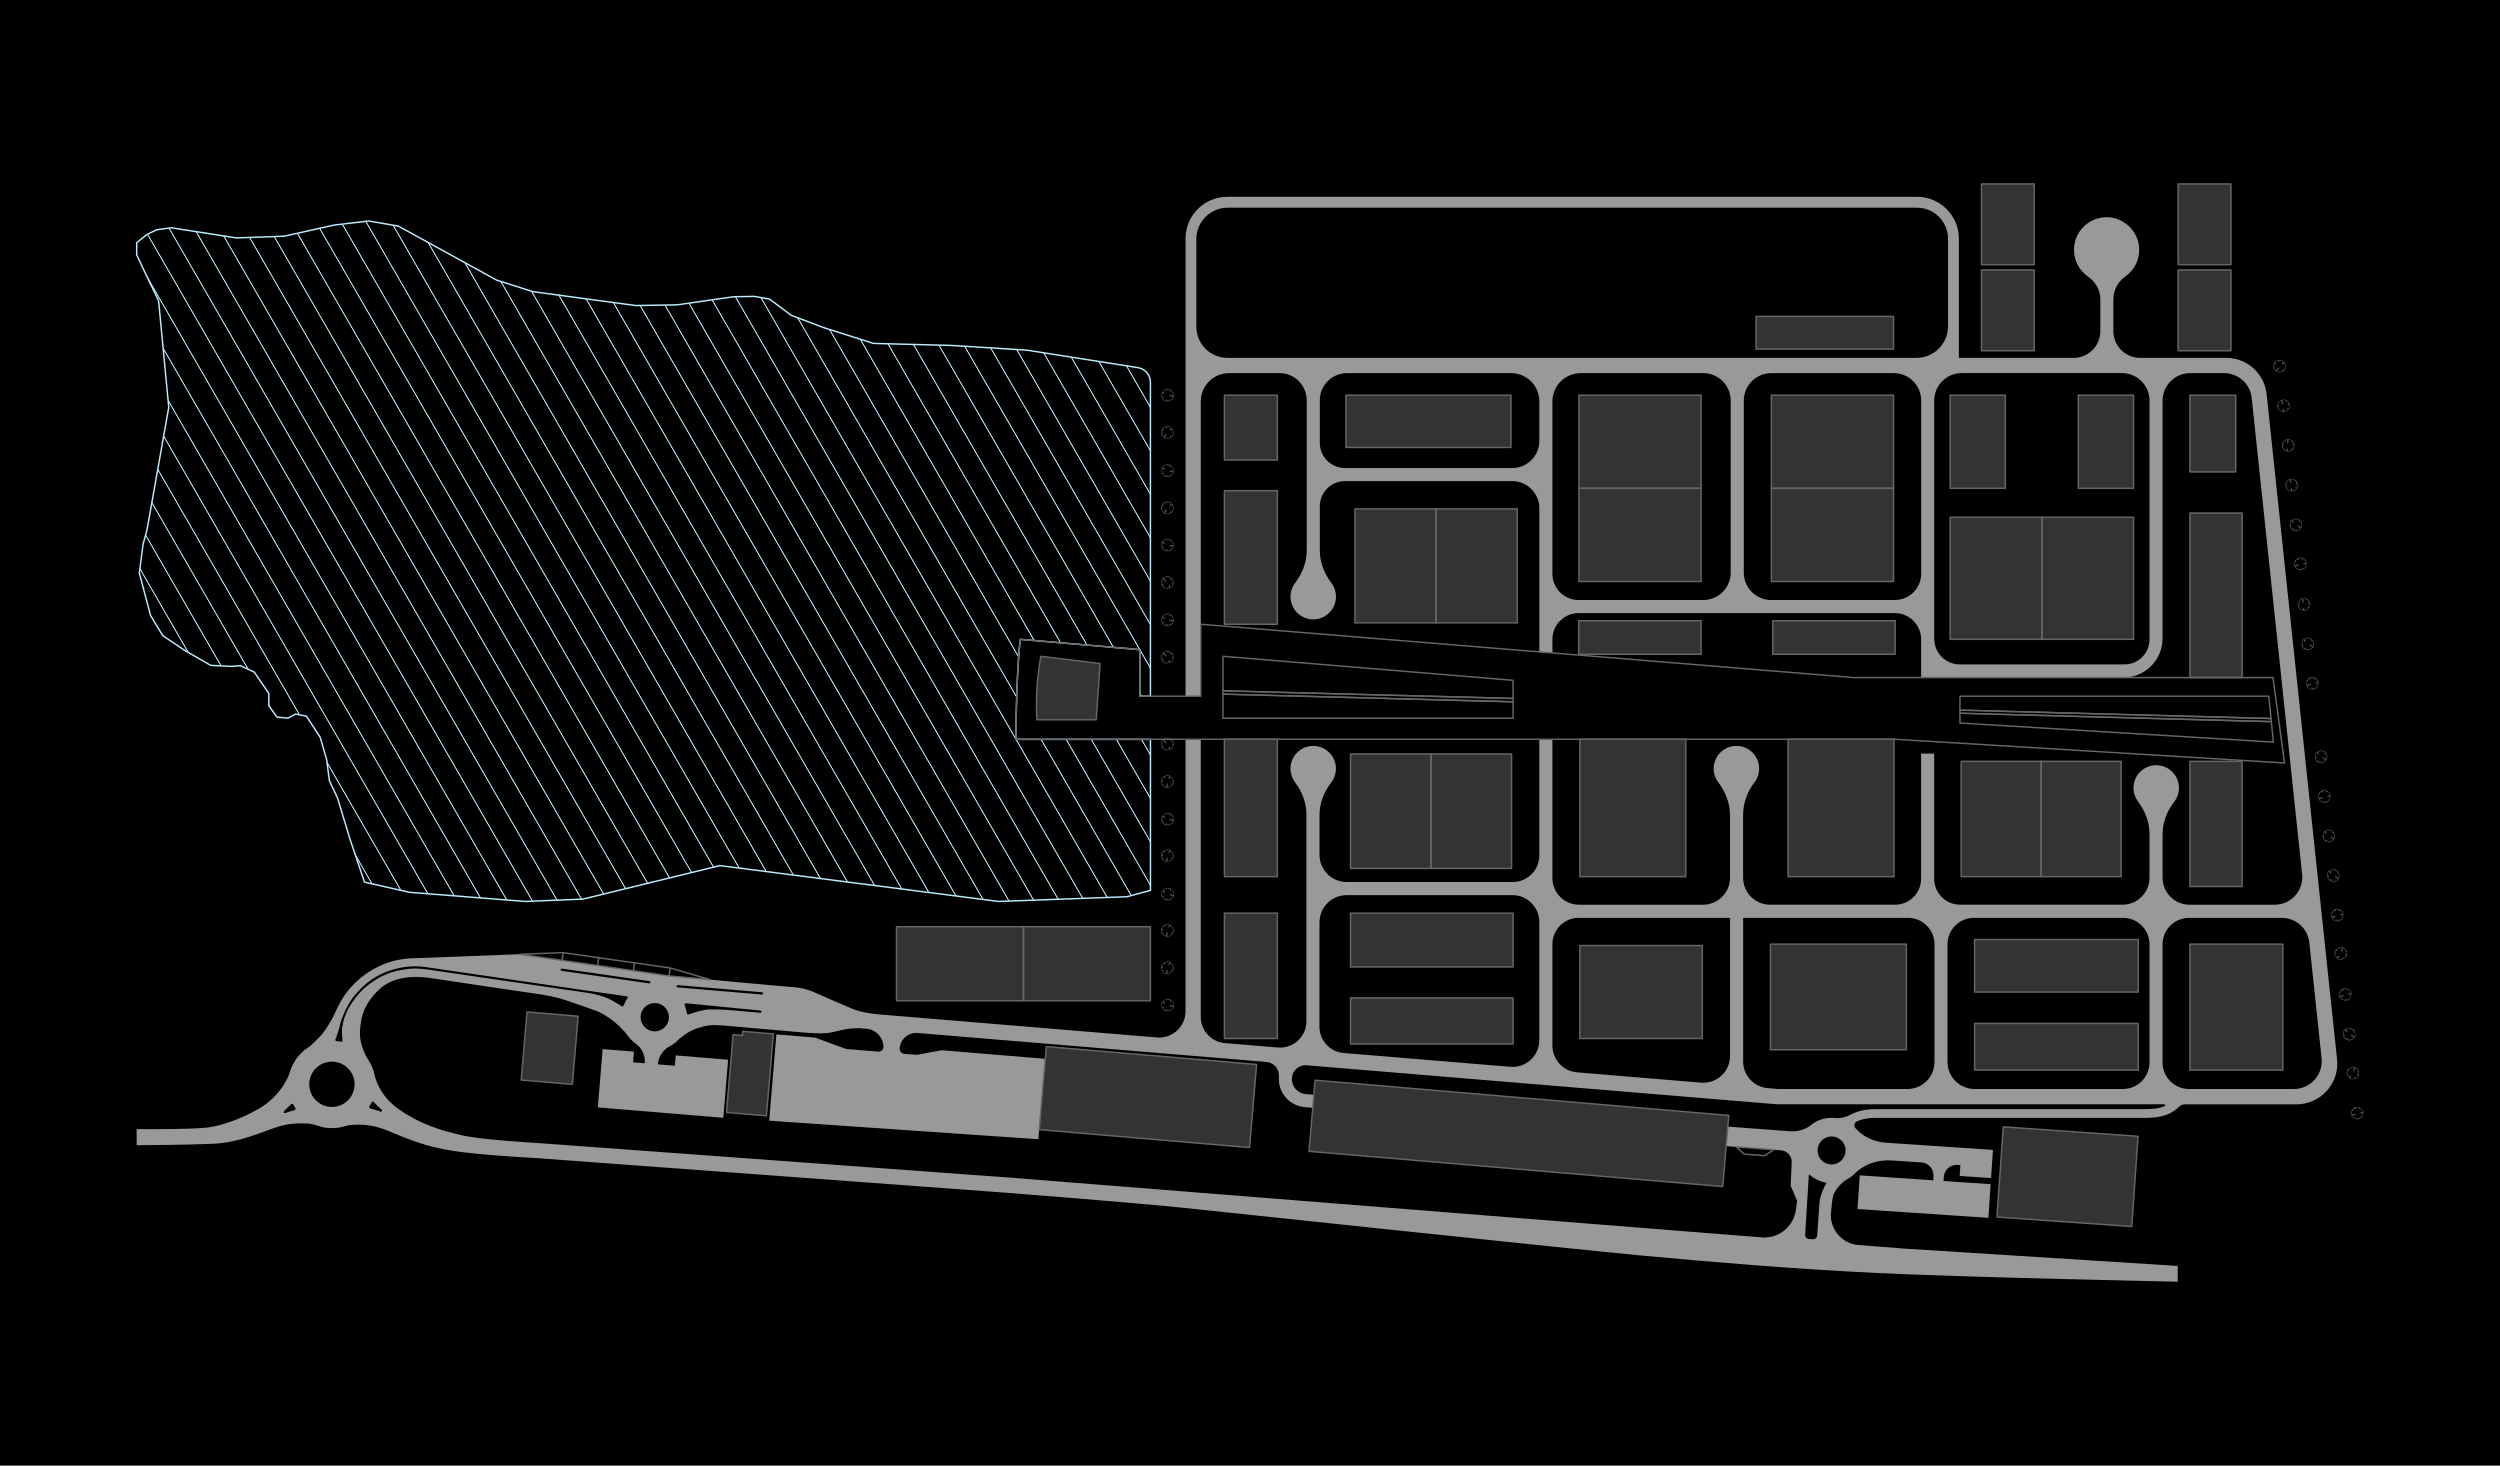 <?xml version="1.0" encoding="UTF-8"?><svg id="Layer_2" xmlns="http://www.w3.org/2000/svg" xmlns:xlink="http://www.w3.org/1999/xlink" viewBox="0 0 887 520"><defs><clipPath id="clippath"><path d="M360.43,262.28c.23-26.44,1.59-35.44,1.59-35.44l42.39,3.65v16.52h3.76v-111.36c0-2.6-1.89-4.82-4.47-5.22l-39.36-6.19-26.75-1.68-27.71-.72-17.75-5.64-11.4-4.32-7.68-5.76-5.4-.96-7.32,.12-20.15,2.88-14.64,.24-36.47-4.92-12.84-4.08-34.91-19.19-10.56-1.8-12.24,1.44-17.75,3.96-16.91,.6-23.15-3.6-5.16,.72-3.24,1.56-3.82,3v4.32l2.02,4.32,5.76,12,3.6,37.79-7.68,43.31-1.44,5.28-1.32,10.2,3.96,15,4.32,7.17,7.78,5.25,9.25,5.34,7.44,.36,3.12-.24,4.92,2.28,5.16,7.56v4.32l2.88,4.08,3.96,.36,2.64-1.44,3.84,.72,4.92,7.56,2.28,7.92,.96,7.44,2.88,6.12,4.44,14.64,5.16,15.24,15.96,3.6,41.15,3.24,20.39-.84,48.55-11.88,98.88,12.72,45.59-1.68,8.32-2.24v-53.57h-47.75Z" fill="none"/></clipPath></defs><g id="Facilities_-_CAR_PARK"><rect id="BACKGROUND" width="887" height="520"/><path id="ROADS" d="M829.18,375.75l-24.98-235.9c-.78-7.32-6.95-12.88-14.31-12.88h-30.59c-5.23,0-9.47-4.24-9.47-9.47v-11.22c0-3.24,1.55-6.3,4.2-8.15,3.1-2.16,5.09-5.79,4.95-9.88-.19-5.95-5.06-10.9-11.01-11.17-6.64-.31-12.12,4.99-12.12,11.56,0,3.94,1.97,7.42,4.98,9.5,2.66,1.85,4.37,4.77,4.37,8.01v11.35c0,5.23-4.24,9.47-9.47,9.47h-40.72v-42.29c0-8.2-6.65-14.85-14.85-14.85h-244.71c-8.18,0-14.82,6.63-14.82,14.82V247.01h5.41v-104.59c0-5.54,4.49-10.03,10.03-10.03h17.92c5.32,0,9.64,4.32,9.64,9.64v53.18c0,4.22-1.55,8.24-4.11,11.6-1.21,1.58-1.84,3.62-1.6,5.8,.4,3.69,3.4,6.69,7.09,7.1,4.86,.54,8.99-3.26,8.99-8.01,0-1.82-.61-3.5-1.62-4.85-2.54-3.37-4.11-7.37-4.11-11.59v-15.62c0-4.94,4-8.94,8.94-8.94h59.3c5.33,0,9.65,4.32,9.65,9.65v50.95l4.64,.38v-4.85c0-5.14,4.16-9.3,9.3-9.3h112.18c5.16,0,9.34,4.18,9.34,9.34v13.54l4.64-.02h67.12c7.68,0,13.9-6.23,13.9-13.9v-84.3c0-5.42,4.39-9.81,9.81-9.81h12.03c5.03,0,9.25,3.8,9.78,8.8l17.89,169.01c.61,5.78-3.91,10.8-9.72,10.8h-30.23c-5.28,0-9.56-4.28-9.56-9.57v-15.4c0-4.21,1.54-8.21,4.12-11.53,1.23-1.58,1.88-3.63,1.64-5.84-.4-3.69-3.4-6.7-7.09-7.11-4.87-.54-8.99,3.25-8.99,8.01,0,1.81,.6,3.48,1.61,4.83,2.51,3.35,4.07,7.3,4.07,11.48v15.55c0,5.28-4.28,9.57-9.56,9.57h-57.64c-5.08,0-9.2-4.12-9.2-9.2v-44.4h-4.64v44.4c0,5.08-4.12,9.2-9.19,9.2h-44.38c-5.29,0-9.58-4.29-9.58-9.58v-22.34c0-4.17,1.49-8.16,4.02-11.46,1.22-1.59,1.86-3.65,1.61-5.85-.42-3.68-3.41-6.66-7.09-7.06-4.86-.54-8.98,3.25-8.98,8.01,0,1.83,.61,3.52,1.64,4.88,2.57,3.37,4.16,7.4,4.16,11.64v22.19c0,5.29-4.28,9.58-9.58,9.58h-43.99c-5.22,0-9.45-4.23-9.45-9.46v-49.27h-4.64v41.25c0,5.21-4.22,9.42-9.42,9.42h-58.95c-5.31,0-9.62-4.3-9.62-9.62v-14.12c0-4.22,1.56-8.23,4.14-11.56,1.23-1.58,1.87-3.63,1.64-5.83-.4-3.69-3.4-6.7-7.09-7.11-4.87-.54-8.99,3.25-8.99,8.01,0,1.81,.6,3.48,1.6,4.82,2.5,3.35,4.06,7.29,4.06,11.47v73.36c0,5.45-4.66,9.75-10.1,9.3l-18.83-1.56c-4.84-.4-8.56-4.44-8.56-9.3v-98.52h-5.41v96.52c0,5.46-4.66,9.75-10.1,9.3l-98.74-8.19c-1.55-.14-6.33-.66-9.42-2-3.73-1.63-8.88-3.78-11.36-4.91-2.47-1.13-5.11-2.43-9.61-2.76-4.51-.33-44.21-4.01-44.21-4.01l-52.88-7.67-39.34,1.5s-4.7,.26-9.14,2.17c-4.43,1.91-8.09,4.52-11.28,8.01-3.2,3.48-5.1,7.79-5.85,9.54s-3.28,6.05-5.31,8.13c-.68,.7-1.66,1.67-2.65,2.65-.42,.41-.91,.77-1.41,1.09-3.24,2.1-5.58,5.34-6.65,9.26,0,0-2.42,7.66-11.06,12.61-5.73,3.27-12.43,5.77-17.76,6.51-5.32,.74-25.37,.6-25.37,.6v5.7s17.91-.08,27.23-.52c9.32-.45,16.79-4.07,23.01-6.07,4-1.28,8.13-1.25,10.58-1.07,1.15,.09,2.28,.34,3.37,.73,1.35,.48,2.77,.77,4.25,.85,1.97,.1,3.85-.16,5.61-.72,0,0,6.46-1.86,14.74,1.54,8.29,3.4,13.61,5.7,23.31,7.25,9.69,1.55,29.36,2.55,29.36,2.55l168.74,12.45s45.62,3.59,60.09,5.11c14.46,1.51,140.39,14.9,164.56,17.13,24.18,2.23,51.74,4.6,82.75,6.12,31.01,1.51,106.57,3.09,106.57,3.09v-5.61l-97.22-6.16-16.16-1.27c-5.8-.51-10.12-5.59-9.65-11.39,.21-2.6,.47-4.94,.77-6.01,.44-1.57,1.58-3.01,2.59-4.04,.8-.81,1.7-1.52,2.7-2.07,.77-.43,1.49-.94,2.1-1.57,3.44-3.58,8.42-5.24,13.37-4.91l10.58,.71c2.52,.17,4.42,2.35,4.25,4.86l-.1,1.47-26.04-1.75-.8,11.95,46.43,3.12,.8-11.95-16.71-1.12,.1-1.47c.17-2.52,2.35-4.42,4.87-4.25l1.01,.07-.26,3.86,11.14,.75,.67-10-11.14-.75-26.82-1.8c-4.05-.27-7.94-1.96-10.65-4.97-.04-.05-.08-.09-.12-.13-.72-.78-.51-2.04,.45-2.47,1.52-.69,3.62-1.24,6.47-1.24h95.21c3.37,0,8.7,0,12.52-3.87,.58-.59,1.36-.93,2.19-.93h39.58c8.61,0,15.32-7.46,14.41-16.02Zm-283.02-219.34c0,5.33-4.32,9.65-9.65,9.65h-59.3c-4.94,0-8.94-4-8.94-8.94v-15.09c0-5.32,4.32-9.64,9.64-9.64h58.23c5.54,0,10.02,4.49,10.02,10.03v13.99Zm67.89,46.75c0,5.38-4.36,9.73-9.73,9.73h-44.22c-5.14,0-9.3-4.16-9.3-9.3v-61.17c0-5.54,4.49-10.03,10.03-10.03h43.49c5.38,0,9.73,4.36,9.73,9.74v61.03Zm67.58,.38c0,5.16-4.18,9.35-9.34,9.35h-43.86c-5.38,0-9.73-4.36-9.73-9.73v-61.03c0-5.38,4.36-9.74,9.74-9.74h43.47c5.38,0,9.73,4.36,9.73,9.74v61.42Zm-1.65-76.57h-244.46c-6.11,0-11.06-4.95-11.06-11.06v-31.09c0-6.15,4.98-11.13,11.12-11.13h244.57c6.07,0,11,4.92,11,11v31.12c0,6.16-5,11.16-11.16,11.16Zm82.67,99.89c0,4.9-3.97,8.87-8.87,8.87h-58.45c-5,0-9.06-4.06-9.06-9.06v-84.56c0-5.38,4.36-9.74,9.74-9.74h56.84c5.41,0,9.8,4.39,9.8,9.81v84.67ZM104.52,393.88c-1.19,.26-2.47,.74-2.95,.91-.57,.2-.75,.17-.9-.08-.15-.24,.34-.73,.34-.73l2.28-2.19c.24-.23,.62-.16,.77,.13,.24,.44,.52,.92,.75,1.28,.16,.26,.02,.62-.29,.68Zm586.47-58.86c0-5.17,4.2-9.37,9.37-9.37h52.89c5.19,0,9.39,4.21,9.39,9.39v41.94c0,5.18-4.2,9.39-9.38,9.39h-52.7c-5.29,0-9.58-4.29-9.58-9.58v-41.77Zm-72.53-9.37h58.52c5.17,0,9.37,4.2,9.37,9.37v41.77c0,5.29-4.28,9.58-9.58,9.58h-46.04l-3.55-.3c-4.93-.41-8.72-4.53-8.72-9.47v-50.95Zm-67.66,9.34c0-5.15,4.18-9.34,9.34-9.34h53.68v49c0,5.56-4.75,9.93-10.29,9.47l-44.01-3.65c-4.93-.41-8.72-4.53-8.72-9.47v-36.01Zm-82.64-7.77c0-5.31,4.31-9.62,9.62-9.62h58.85c5.26,0,9.52,4.26,9.52,9.52v41.91c0,5.56-4.75,9.93-10.29,9.47l-59.15-4.9c-4.83-.4-8.56-4.44-8.56-9.3v-37.09Zm-227.69,22.3l29.9,2.53c.22,.02,.39,.21,.37,.44-.02,.22-.22,.39-.44,.37l-29.9-2.53c-.22-.02-.39-.21-.37-.44,.02-.22,.21-.39,.44-.37Zm29.73,9.44c0,.18-.2,.36-.41,.35s-1.03-.07-1.03-.07c0,0-6.07-.51-6.85-.59-.78-.09-6.49-.61-9.9-.52-2.67,.06-6.24,1.26-7.67,1.79-.31,.11-.63-.1-.66-.42-.11-1.12-.48-2.21-.75-2.89-.13-.33,.13-.68,.49-.65l24.94,2.44s1.08,.12,1.43,.15c.35,.03,.42,.24,.41,.41Zm-32.86,1.94c0,2.78-2.25,5.03-5.03,5.03s-5.03-2.25-5.03-5.03,2.25-5.03,5.03-5.03,5.03,2.25,5.03,5.03Zm-37.94-17.24l31.03,4.44c.22,.03,.38,.23,.34,.46-.03,.22-.23,.37-.46,.34l-31.03-4.44c-.22-.03-.37-.23-.34-.46,.03-.22,.24-.37,.46-.34Zm-81.63,49.09c-4.44,0-8.05-3.6-8.05-8.04s3.6-8.04,8.05-8.04,8.04,3.6,8.04,8.04-3.6,8.04-8.04,8.04Zm5.91-35.07c-1.16,2.03-1.95,4.59-2.26,6.87-.22,1.63-.02,3.62,.11,4.6,.04,.29-.22,.52-.51,.46-.57-.12-1.21-.2-1.66-.24-.28-.03-.46-.32-.35-.57,.44-1.05,.94-2.59,1.27-3.71,.39-1.32,.31-2.15,1.53-4.96,1.22-2.81,2.52-5.3,4.2-7.18,1.67-1.88,4.1-4.73,8.72-7.12,4.63-2.39,9.69-2.97,12.39-2.99,2.7-.02,4.36,.35,8.39,.93,4.03,.58,50.31,7.33,53.74,7.84,2.91,.44,10.87,1.56,13.19,1.89,.27,.04,.4,.35,.24,.57-.65,.88-1.18,2.09-1.45,2.76-.1,.26-.41,.35-.64,.2-1.4-.94-3.28-2.07-4.77-2.76-1.66-.77-5.45-1.78-7.15-1.99-1.7-.21-49.15-7.15-51.84-7.54-2.68-.38-6.54-1.09-9.39-1.11-2.84-.02-6.97,.68-10.15,1.95-3.19,1.27-6.16,3.33-8.29,5.28-2.14,1.96-4.16,4.81-5.32,6.83Zm11.78,36.62c-.17,.23-.37,.12-.37,.12,0,0-1.17-.48-3.74-1.16-.29-.08-.43-.4-.28-.66,.22-.38,.53-.93,.82-1.51,.14-.28,.51-.34,.73-.12,.75,.8,1.92,2.08,2.78,2.73,.22,.18,.23,.37,.06,.6Zm510.06,32.68c-.13,2.11-.57,8.46-.77,11.34-.06,.8-.75,1.41-1.55,1.36l-1.36-.08c-.8-.05-1.42-.75-1.37-1.55l1.32-21.4c3.04,2.61,6.27,3,6.27,3-.83,1.37-2.37,4.57-2.54,7.34Zm4.33-13.83c-2.75,0-4.97-2.22-4.97-4.97s2.22-4.97,4.97-4.97,4.96,2.23,4.96,4.97-2.22,4.97-4.96,4.97Zm118.16-20.7c-2.48,1.06-5.27,1.06-7.53,1.06h-95.21c-3.84,0-6.62,.88-8.58,1.93-1.74,.94-3.7,1.41-5.67,1.21-.39-.04-.78-.06-1.18-.06-2.77,0-5.3,.97-7.3,2.58-2.07,1.67-4.75,2.39-7.41,2.2l-22.15-1.66-.59,6.94,14.62,1.09,4.97,.42c2.18,.18,3.82,2.05,3.72,4.23l-.38,8.26,2.29,5.44-.43,3.18c-.78,5.8-5.85,10.01-11.64,9.78l-9.12-.71-257.48-20.48-169.03-12.38s-18.63-1-26.1-2.7c-7.47-1.7-14.97-3.99-22.56-9.4-5.45-3.87-7.48-8.84-8.2-11.34-.09-.52-.21-1.04-.35-1.54,0-.03,0-.05,0-.05h0c-.45-1.56-1.12-3.02-2-4.35h.02s-3.4-4.86-2.99-10.62c.41-5.76,1.91-9.71,6.68-14.31,4.77-4.6,11.99-5.14,18.7-4.11,6.72,1.04,33.01,4.94,36.53,5.43,3.53,.5,7.46,1.16,11.41,2.49,3.94,1.33,8.96,3.09,10.65,3.72,1.7,.63,7.18,3.55,11.16,8.91h.01c.76,1.07,1.7,2,2.77,2.77,2.2,1.54,3.32,4.2,3.15,6.87l-4.17-.35,.32-3.78-11.12-.92-1.71,20.7,25.93,2.15,18.59,1.54,1.4-16.92,.31-3.68-18.59-1.54-.31,3.68-6.01-.5,.02-.23c.22-2.68,1.88-4.99,4.26-6.24,1.18-.62,2.23-1.43,3.13-2.4h.01s2.95-2.8,6.56-3.94c3.61-1.14,5.03-1.3,9.77-.93,4.74,.36,26.97,2.43,29.52,2.55,2.56,.12,5.88,.57,9.86-.5,3.46-.94,6.22-1.21,8.53-1.13l2.44,.2c3.25,.27,5.91,3.16,5.91,6.42,0,1.02-.83,1.78-1.84,1.69l-11.39-.94-11.05-4.05-13.7-1.13-2.55,30.62,95.5,6.58,1.43-16.71h.03l.98-11.82-36.72-3.05-8.87,1.64-4.38-.36c-.99-.08-1.76-.95-1.68-1.95,.25-3.27,3.12-5.71,6.38-5.44l123.74,10.26c2.67,.22,4.66,2.56,4.44,5.23v.07c-.43,5.42,3.66,10.26,9.08,10.73l2.88,.25,.4-4.62-2.88-.25c-2.91-.26-5.1-2.84-4.87-5.75,.21-2.69,2.56-4.69,5.25-4.47l166.76,13.83h137.49c.38,0,.48,.52,.13,.67Zm45.84-6.07h-37.18c-5.18,0-9.39-4.21-9.39-9.39v-41.94c0-5.18,4.21-9.39,9.39-9.39h32.96c5,0,9.19,3.78,9.72,8.74l4.35,41.04c.62,5.85-3.97,10.94-9.85,10.94Z" fill="#999"/><g id="LAKE"><g clip-path="url(#clippath)"><g><rect x="-133.46" y="147.58" width="7.71" height="520.24" transform="translate(-221.22 -10.18) rotate(-30)" fill="none" stroke="#bbecff" stroke-linejoin="round" stroke-width=".26"/><rect x="-126.79" y="143.73" width="7.71" height="520.24" transform="translate(-218.39 -7.36) rotate(-30)" fill="none" stroke="#bbecff" stroke-linejoin="round" stroke-width=".26"/><rect x="-120.11" y="139.87" width="7.71" height="520.24" transform="translate(-215.57 -4.54) rotate(-30)" fill="none" stroke="#bbecff" stroke-linejoin="round" stroke-width=".26"/><rect x="-113.44" y="136.02" width="7.71" height="520.24" transform="translate(-212.75 -1.72) rotate(-30)" fill="none" stroke="#bbecff" stroke-linejoin="round" stroke-width=".26"/><rect x="-106.76" y="132.17" width="7.71" height="520.24" transform="translate(-209.93 1.1) rotate(-30)" fill="none" stroke="#bbecff" stroke-linejoin="round" stroke-width=".26"/><rect x="-100.09" y="128.31" width="7.71" height="520.24" transform="translate(-207.11 3.92) rotate(-30)" fill="none" stroke="#bbecff" stroke-linejoin="round" stroke-width=".26"/><rect x="-93.41" y="124.46" width="7.71" height="520.24" transform="translate(-204.29 6.74) rotate(-30)" fill="none" stroke="#bbecff" stroke-linejoin="round" stroke-width=".26"/><rect x="-86.74" y="120.61" width="7.71" height="520.24" transform="translate(-201.47 9.56) rotate(-30)" fill="none" stroke="#bbecff" stroke-linejoin="round" stroke-width=".26"/><rect x="-80.06" y="116.75" width="7.71" height="520.24" transform="translate(-198.65 12.39) rotate(-30)" fill="none" stroke="#bbecff" stroke-linejoin="round" stroke-width=".26"/><rect x="-73.39" y="112.9" width="7.71" height="520.24" transform="translate(-195.83 15.21) rotate(-30)" fill="none" stroke="#bbecff" stroke-linejoin="round" stroke-width=".26"/><rect x="-66.72" y="109.05" width="7.71" height="520.24" transform="translate(-193.01 18.03) rotate(-30)" fill="none" stroke="#bbecff" stroke-linejoin="round" stroke-width=".26"/><rect x="-60.04" y="105.19" width="7.71" height="520.24" transform="translate(-190.18 20.85) rotate(-30)" fill="none" stroke="#bbecff" stroke-linejoin="round" stroke-width=".26"/><rect x="-53.37" y="101.34" width="7.71" height="520.24" transform="translate(-187.36 23.67) rotate(-30)" fill="none" stroke="#bbecff" stroke-linejoin="round" stroke-width=".26"/><rect x="-46.69" y="97.48" width="7.71" height="520.24" transform="translate(-184.54 26.49) rotate(-30)" fill="none" stroke="#bbecff" stroke-linejoin="round" stroke-width=".26"/><rect x="-40.02" y="93.63" width="7.71" height="520.24" transform="translate(-181.72 29.31) rotate(-30)" fill="none" stroke="#bbecff" stroke-linejoin="round" stroke-width=".26"/><rect x="-33.34" y="89.78" width="7.71" height="520.24" transform="translate(-178.9 32.13) rotate(-30)" fill="none" stroke="#bbecff" stroke-linejoin="round" stroke-width=".26"/><rect x="-26.67" y="85.92" width="7.71" height="520.24" transform="translate(-176.08 34.95) rotate(-30)" fill="none" stroke="#bbecff" stroke-linejoin="round" stroke-width=".26"/><rect x="-19.99" y="82.07" width="7.71" height="520.24" transform="translate(-173.26 37.78) rotate(-30)" fill="none" stroke="#bbecff" stroke-linejoin="round" stroke-width=".26"/><rect x="-13.32" y="78.22" width="7.71" height="520.24" transform="translate(-170.44 40.6) rotate(-30)" fill="none" stroke="#bbecff" stroke-linejoin="round" stroke-width=".26"/><rect x="-6.64" y="74.36" width="7.71" height="520.24" transform="translate(-167.62 43.42) rotate(-30)" fill="none" stroke="#bbecff" stroke-linejoin="round" stroke-width=".26"/><rect x=".03" y="70.51" width="7.71" height="520.24" transform="translate(-164.79 46.24) rotate(-30)" fill="none" stroke="#bbecff" stroke-linejoin="round" stroke-width=".26"/><rect x="6.71" y="66.66" width="7.71" height="520.24" transform="translate(-161.97 49.06) rotate(-30)" fill="none" stroke="#bbecff" stroke-linejoin="round" stroke-width=".26"/><rect x="13.38" y="62.8" width="7.71" height="520.24" transform="translate(-159.15 51.88) rotate(-30)" fill="none" stroke="#bbecff" stroke-linejoin="round" stroke-width=".26"/><rect x="20.06" y="58.95" width="7.71" height="520.24" transform="translate(-156.33 54.7) rotate(-30)" fill="none" stroke="#bbecff" stroke-linejoin="round" stroke-width=".26"/><rect x="26.73" y="55.09" width="7.71" height="520.24" transform="translate(-153.51 57.52) rotate(-30)" fill="none" stroke="#bbecff" stroke-linejoin="round" stroke-width=".26"/><rect x="33.41" y="51.24" width="7.71" height="520.24" transform="translate(-150.69 60.34) rotate(-30)" fill="none" stroke="#bbecff" stroke-linejoin="round" stroke-width=".26"/><rect x="40.08" y="47.39" width="7.71" height="520.24" transform="translate(-147.87 63.17) rotate(-30)" fill="none" stroke="#bbecff" stroke-linejoin="round" stroke-width=".26"/><rect x="46.76" y="43.53" width="7.71" height="520.24" transform="translate(-145.05 65.99) rotate(-30)" fill="none" stroke="#bbecff" stroke-linejoin="round" stroke-width=".26"/><rect x="53.43" y="39.68" width="7.71" height="520.24" transform="translate(-142.23 68.81) rotate(-30)" fill="none" stroke="#bbecff" stroke-linejoin="round" stroke-width=".26"/><rect x="60.1" y="35.83" width="7.71" height="520.24" transform="translate(-139.4 71.63) rotate(-30)" fill="none" stroke="#bbecff" stroke-linejoin="round" stroke-width=".26"/><rect x="66.78" y="31.97" width="7.71" height="520.24" transform="translate(-136.58 74.45) rotate(-30)" fill="none" stroke="#bbecff" stroke-linejoin="round" stroke-width=".26"/><rect x="73.45" y="28.12" width="7.71" height="520.24" transform="translate(-133.76 77.27) rotate(-30)" fill="none" stroke="#bbecff" stroke-linejoin="round" stroke-width=".26"/><rect x="80.13" y="24.26" width="7.71" height="520.24" transform="translate(-130.94 80.09) rotate(-30)" fill="none" stroke="#bbecff" stroke-linejoin="round" stroke-width=".26"/><rect x="86.8" y="20.41" width="7.71" height="520.24" transform="translate(-128.12 82.91) rotate(-30)" fill="none" stroke="#bbecff" stroke-linejoin="round" stroke-width=".26"/><rect x="93.48" y="16.56" width="7.71" height="520.24" transform="translate(-125.3 85.73) rotate(-30)" fill="none" stroke="#bbecff" stroke-linejoin="round" stroke-width=".26"/><rect x="100.15" y="12.7" width="7.71" height="520.24" transform="translate(-122.48 88.55) rotate(-30)" fill="none" stroke="#bbecff" stroke-linejoin="round" stroke-width=".26"/><rect x="106.83" y="8.85" width="7.71" height="520.24" transform="translate(-119.66 91.38) rotate(-30)" fill="none" stroke="#bbecff" stroke-linejoin="round" stroke-width=".26"/><rect x="113.5" y="5" width="7.71" height="520.24" transform="translate(-116.84 94.2) rotate(-30)" fill="none" stroke="#bbecff" stroke-linejoin="round" stroke-width=".26"/><rect x="120.18" y="1.14" width="7.71" height="520.24" transform="translate(-114.02 97.02) rotate(-30)" fill="none" stroke="#bbecff" stroke-linejoin="round" stroke-width=".26"/><rect x="126.85" y="-2.71" width="7.71" height="520.24" transform="translate(-111.19 99.84) rotate(-30)" fill="none" stroke="#bbecff" stroke-linejoin="round" stroke-width=".26"/><rect x="133.53" y="-6.56" width="7.71" height="520.24" transform="translate(-108.37 102.66) rotate(-30)" fill="none" stroke="#bbecff" stroke-linejoin="round" stroke-width=".26"/><rect x="140.2" y="-10.42" width="7.71" height="520.24" transform="translate(-105.55 105.48) rotate(-30)" fill="none" stroke="#bbecff" stroke-linejoin="round" stroke-width=".26"/><rect x="146.88" y="-14.27" width="7.71" height="520.24" transform="translate(-102.73 108.3) rotate(-30)" fill="none" stroke="#bbecff" stroke-linejoin="round" stroke-width=".26"/><rect x="153.55" y="-18.13" width="7.71" height="520.24" transform="translate(-99.91 111.12) rotate(-30)" fill="none" stroke="#bbecff" stroke-linejoin="round" stroke-width=".26"/><rect x="160.23" y="-21.98" width="7.71" height="520.24" transform="translate(-97.09 113.94) rotate(-30)" fill="none" stroke="#bbecff" stroke-linejoin="round" stroke-width=".26"/><rect x="166.9" y="-25.83" width="7.71" height="520.24" transform="translate(-94.27 116.77) rotate(-30)" fill="none" stroke="#bbecff" stroke-linejoin="round" stroke-width=".26"/><rect x="173.57" y="-29.69" width="7.71" height="520.24" transform="translate(-91.45 119.59) rotate(-30)" fill="none" stroke="#bbecff" stroke-linejoin="round" stroke-width=".26"/><rect x="180.25" y="-33.54" width="7.71" height="520.24" transform="translate(-88.63 122.41) rotate(-30)" fill="none" stroke="#bbecff" stroke-linejoin="round" stroke-width=".26"/><rect x="186.92" y="-37.39" width="7.71" height="520.24" transform="translate(-85.8 125.23) rotate(-30)" fill="none" stroke="#bbecff" stroke-linejoin="round" stroke-width=".26"/><rect x="193.6" y="-41.25" width="7.71" height="520.24" transform="translate(-82.98 128.05) rotate(-30)" fill="none" stroke="#bbecff" stroke-linejoin="round" stroke-width=".26"/><rect x="200.27" y="-45.1" width="7.71" height="520.24" transform="translate(-80.16 130.87) rotate(-30)" fill="none" stroke="#bbecff" stroke-linejoin="round" stroke-width=".26"/><rect x="206.95" y="-48.95" width="7.71" height="520.24" transform="translate(-77.34 133.69) rotate(-30)" fill="none" stroke="#bbecff" stroke-linejoin="round" stroke-width=".26"/><rect x="213.62" y="-52.81" width="7.71" height="520.24" transform="translate(-74.52 136.51) rotate(-30)" fill="none" stroke="#bbecff" stroke-linejoin="round" stroke-width=".26"/><rect x="220.3" y="-56.66" width="7.71" height="520.24" transform="translate(-71.7 139.33) rotate(-30)" fill="none" stroke="#bbecff" stroke-linejoin="round" stroke-width=".26"/><rect x="226.97" y="-60.52" width="7.71" height="520.24" transform="translate(-68.88 142.16) rotate(-30)" fill="none" stroke="#bbecff" stroke-linejoin="round" stroke-width=".26"/><rect x="233.65" y="-64.37" width="7.71" height="520.24" transform="translate(-66.06 144.98) rotate(-30)" fill="none" stroke="#bbecff" stroke-linejoin="round" stroke-width=".26"/><rect x="240.32" y="-68.22" width="7.71" height="520.24" transform="translate(-63.24 147.8) rotate(-30)" fill="none" stroke="#bbecff" stroke-linejoin="round" stroke-width=".26"/><rect x="247" y="-72.08" width="7.71" height="520.24" transform="translate(-60.42 150.62) rotate(-30)" fill="none" stroke="#bbecff" stroke-linejoin="round" stroke-width=".26"/><rect x="253.67" y="-75.93" width="7.71" height="520.24" transform="translate(-57.59 153.44) rotate(-30)" fill="none" stroke="#bbecff" stroke-linejoin="round" stroke-width=".26"/><rect x="260.35" y="-79.78" width="7.71" height="520.24" transform="translate(-54.77 156.26) rotate(-30)" fill="none" stroke="#bbecff" stroke-linejoin="round" stroke-width=".26"/><rect x="267.02" y="-83.64" width="7.71" height="520.24" transform="translate(-51.95 159.08) rotate(-30)" fill="none" stroke="#bbecff" stroke-linejoin="round" stroke-width=".26"/><rect x="273.7" y="-87.49" width="7.71" height="520.24" transform="translate(-49.13 161.9) rotate(-30)" fill="none" stroke="#bbecff" stroke-linejoin="round" stroke-width=".26"/><rect x="280.37" y="-91.34" width="7.71" height="520.24" transform="translate(-46.31 164.72) rotate(-30)" fill="none" stroke="#bbecff" stroke-linejoin="round" stroke-width=".26"/><rect x="287.05" y="-95.2" width="7.71" height="520.24" transform="translate(-43.49 167.54) rotate(-30)" fill="none" stroke="#bbecff" stroke-linejoin="round" stroke-width=".26"/><rect x="293.72" y="-99.05" width="7.71" height="520.24" transform="translate(-40.67 170.37) rotate(-30)" fill="none" stroke="#bbecff" stroke-linejoin="round" stroke-width=".26"/><rect x="300.39" y="-102.91" width="7.71" height="520.24" transform="translate(-37.85 173.19) rotate(-30)" fill="none" stroke="#bbecff" stroke-linejoin="round" stroke-width=".26"/><rect x="307.07" y="-106.76" width="7.71" height="520.24" transform="translate(-35.03 176.01) rotate(-30)" fill="none" stroke="#bbecff" stroke-linejoin="round" stroke-width=".26"/><rect x="313.74" y="-110.61" width="7.71" height="520.24" transform="translate(-32.2 178.83) rotate(-30)" fill="none" stroke="#bbecff" stroke-linejoin="round" stroke-width=".26"/><rect x="320.42" y="-114.47" width="7.71" height="520.24" transform="translate(-29.38 181.65) rotate(-30)" fill="none" stroke="#bbecff" stroke-linejoin="round" stroke-width=".26"/><rect x="327.09" y="-118.32" width="7.71" height="520.24" transform="translate(-26.56 184.47) rotate(-30)" fill="none" stroke="#bbecff" stroke-linejoin="round" stroke-width=".26"/><rect x="333.77" y="-122.17" width="7.71" height="520.24" transform="translate(-23.74 187.29) rotate(-30)" fill="none" stroke="#bbecff" stroke-linejoin="round" stroke-width=".26"/><rect x="340.44" y="-126.03" width="7.71" height="520.24" transform="translate(-20.92 190.11) rotate(-30)" fill="none" stroke="#bbecff" stroke-linejoin="round" stroke-width=".26"/><rect x="347.12" y="-129.88" width="7.71" height="520.24" transform="translate(-18.1 192.93) rotate(-30)" fill="none" stroke="#bbecff" stroke-linejoin="round" stroke-width=".26"/><rect x="353.79" y="-133.73" width="7.71" height="520.24" transform="translate(-15.28 195.76) rotate(-30)" fill="none" stroke="#bbecff" stroke-linejoin="round" stroke-width=".26"/><rect x="360.47" y="-137.59" width="7.71" height="520.24" transform="translate(-12.46 198.58) rotate(-30)" fill="none" stroke="#bbecff" stroke-linejoin="round" stroke-width=".26"/><rect x="367.14" y="-141.44" width="7.71" height="520.24" transform="translate(-9.64 201.4) rotate(-30)" fill="none" stroke="#bbecff" stroke-linejoin="round" stroke-width=".26"/><rect x="373.82" y="-145.3" width="7.71" height="520.24" transform="translate(-6.81 204.22) rotate(-30)" fill="none" stroke="#bbecff" stroke-linejoin="round" stroke-width=".26"/><rect x="380.49" y="-149.15" width="7.71" height="520.24" transform="translate(-3.99 207.04) rotate(-30)" fill="none" stroke="#bbecff" stroke-linejoin="round" stroke-width=".26"/><rect x="387.17" y="-153" width="7.71" height="520.24" transform="translate(-1.17 209.86) rotate(-30)" fill="none" stroke="#bbecff" stroke-linejoin="round" stroke-width=".26"/><rect x="393.84" y="-156.86" width="7.71" height="520.24" transform="translate(1.65 212.68) rotate(-30)" fill="none" stroke="#bbecff" stroke-linejoin="round" stroke-width=".26"/><rect x="400.52" y="-160.71" width="7.71" height="520.24" transform="translate(4.47 215.5) rotate(-30)" fill="none" stroke="#bbecff" stroke-linejoin="round" stroke-width=".26"/><rect x="407.19" y="-164.56" width="7.71" height="520.24" transform="translate(7.29 218.32) rotate(-30)" fill="none" stroke="#bbecff" stroke-linejoin="round" stroke-width=".26"/><rect x="413.86" y="-168.42" width="7.71" height="520.24" transform="translate(10.11 221.15) rotate(-30)" fill="none" stroke="#bbecff" stroke-linejoin="round" stroke-width=".26"/><rect x="420.54" y="-172.27" width="7.71" height="520.24" transform="translate(12.93 223.97) rotate(-30)" fill="none" stroke="#bbecff" stroke-linejoin="round" stroke-width=".26"/><rect x="427.21" y="-176.12" width="7.71" height="520.24" transform="translate(15.75 226.79) rotate(-30)" fill="none" stroke="#bbecff" stroke-linejoin="round" stroke-width=".26"/><rect x="433.89" y="-179.98" width="7.71" height="520.24" transform="translate(18.57 229.61) rotate(-30)" fill="none" stroke="#bbecff" stroke-linejoin="round" stroke-width=".26"/><rect x="440.56" y="-183.83" width="7.71" height="520.24" transform="translate(21.4 232.43) rotate(-30)" fill="none" stroke="#bbecff" stroke-linejoin="round" stroke-width=".26"/><rect x="447.24" y="-187.69" width="7.71" height="520.24" transform="translate(24.22 235.25) rotate(-30)" fill="none" stroke="#bbecff" stroke-linejoin="round" stroke-width=".26"/><rect x="453.91" y="-191.54" width="7.71" height="520.24" transform="translate(27.04 238.07) rotate(-30)" fill="none" stroke="#bbecff" stroke-linejoin="round" stroke-width=".26"/><rect x="460.59" y="-195.39" width="7.71" height="520.24" transform="translate(29.86 240.89) rotate(-30)" fill="none" stroke="#bbecff" stroke-linejoin="round" stroke-width=".26"/><rect x="467.26" y="-199.25" width="7.71" height="520.24" transform="translate(32.68 243.71) rotate(-30)" fill="none" stroke="#bbecff" stroke-linejoin="round" stroke-width=".26"/><rect x="473.94" y="-203.1" width="7.71" height="520.24" transform="translate(35.5 246.53) rotate(-30)" fill="none" stroke="#bbecff" stroke-linejoin="round" stroke-width=".26"/><rect x="480.61" y="-206.95" width="7.71" height="520.24" transform="translate(38.32 249.36) rotate(-30)" fill="none" stroke="#bbecff" stroke-linejoin="round" stroke-width=".26"/><rect x="487.29" y="-210.81" width="7.71" height="520.24" transform="translate(41.14 252.18) rotate(-30)" fill="none" stroke="#bbecff" stroke-linejoin="round" stroke-width=".26"/><rect x="493.96" y="-214.66" width="7.71" height="520.24" transform="translate(43.96 255) rotate(-30)" fill="none" stroke="#bbecff" stroke-linejoin="round" stroke-width=".26"/><rect x="500.64" y="-218.52" width="7.71" height="520.24" transform="translate(46.79 257.82) rotate(-30)" fill="none" stroke="#bbecff" stroke-linejoin="round" stroke-width=".26"/><rect x="507.31" y="-222.37" width="7.71" height="520.24" transform="translate(49.61 260.64) rotate(-30)" fill="none" stroke="#bbecff" stroke-linejoin="round" stroke-width=".26"/><rect x="513.99" y="-226.22" width="7.71" height="520.24" transform="translate(52.43 263.46) rotate(-30)" fill="none" stroke="#bbecff" stroke-linejoin="round" stroke-width=".26"/><rect x="520.66" y="-230.08" width="7.71" height="520.24" transform="translate(55.25 266.28) rotate(-30)" fill="none" stroke="#bbecff" stroke-linejoin="round" stroke-width=".26"/><rect x="527.34" y="-233.93" width="7.71" height="520.24" transform="translate(58.07 269.1) rotate(-30)" fill="none" stroke="#bbecff" stroke-linejoin="round" stroke-width=".26"/><rect x="534.01" y="-237.78" width="7.71" height="520.24" transform="translate(60.89 271.92) rotate(-30)" fill="none" stroke="#bbecff" stroke-linejoin="round" stroke-width=".26"/><rect x="540.68" y="-241.64" width="7.71" height="520.24" transform="translate(63.71 274.75) rotate(-30)" fill="none" stroke="#bbecff" stroke-linejoin="round" stroke-width=".26"/><rect x="547.36" y="-245.49" width="7.71" height="520.24" transform="translate(66.53 277.57) rotate(-30)" fill="none" stroke="#bbecff" stroke-linejoin="round" stroke-width=".26"/><rect x="554.03" y="-249.34" width="7.71" height="520.24" transform="translate(69.35 280.39) rotate(-30)" fill="none" stroke="#bbecff" stroke-linejoin="round" stroke-width=".26"/><rect x="560.71" y="-253.2" width="7.71" height="520.24" transform="translate(72.18 283.21) rotate(-30)" fill="none" stroke="#bbecff" stroke-linejoin="round" stroke-width=".26"/><rect x="567.38" y="-257.05" width="7.71" height="520.24" transform="translate(75 286.03) rotate(-30)" fill="none" stroke="#bbecff" stroke-linejoin="round" stroke-width=".26"/><rect x="574.06" y="-260.91" width="7.71" height="520.24" transform="translate(77.82 288.85) rotate(-30)" fill="none" stroke="#bbecff" stroke-linejoin="round" stroke-width=".26"/></g></g><path d="M360.43,262.28c.23-26.44,1.59-35.44,1.59-35.44l42.39,3.65v16.52h3.76v-111.36c0-2.6-1.89-4.82-4.47-5.22l-39.36-6.19-26.75-1.68-27.71-.72-17.75-5.64-11.4-4.32-7.68-5.76-5.4-.96-7.32,.12-20.15,2.88-14.64,.24-36.47-4.92-12.84-4.08-34.91-19.19-10.56-1.8-12.24,1.44-17.75,3.96-16.91,.6-23.15-3.6-5.16,.72-3.24,1.56-3.82,3v4.32l2.02,4.32,5.76,12,3.6,37.79-7.68,43.31-1.44,5.28-1.32,10.2,3.96,15,4.32,7.17,7.78,5.25,9.25,5.34,7.44,.36,3.12-.24,4.92,2.28,5.16,7.56v4.32l2.88,4.08,3.96,.36,2.64-1.44,3.84,.72,4.92,7.56,2.28,7.92,.96,7.44,2.88,6.12,4.44,14.64,5.16,15.24,15.96,3.6,41.15,3.24,20.39-.84,48.55-11.88,98.88,12.72,45.59-1.68,8.32-2.24v-53.57h-47.75Z" fill="none" stroke="#bbecff" stroke-linejoin="round" stroke-width=".52"/></g><g id="TREES"><path d="M412.56,205.14c.31,.45,.63,.81,1.1,1.07-.12-.44-.69-.75-.81-1.18h-.02c.03-.07,.23-.18,.28-.21,.3-.11,.81-.32,1.12-.24,.02,0,.04-.02,.06-.03,.06,.05,.03,.22,.09,.29,.1-.07,.07-.18,.12-.27,.05-.02,.12-.03,.19-.04,.18,.16,.43,.3,.64,.46,.13-.02,.2,.02,.29,.07-.19-.05-.3,.02-.36,.22-.05,.17,.2,.23,.31,.29,.12-.06,.12-.21,.2-.3,.08,.05,.15,0,.18,.13,.13,.39,.5,.99,.27,1.41-.12-.07-.33-.15-.42-.03,.11,.06,.38,.1,.44,.21,.05,.09-.14,.49-.18,.59-.11,.33-.33,.77-.66,.9-.02,0-.24,.08-.27,.07-.07-.26-.13-.75-.39-.89-.18,.21,.41,.72,.1,1-.24-.13-.69,.14-.99,.08-.29-.05-.64-.16-.89-.3,0-.11,.03-.24,.02-.34-.09,.03-.15,.1-.22,.15-.18-.1-.25-.38-.43-.48,0-.02-.02-.06-.03-.08,.08-.15,.3-.22,.4-.36-.08-.05-.38,.17-.48,.17,.01-.13-.13-.24-.13-.37-.02-.27,.05-.58,.03-.85-.02-.32,.12-.64,.32-.9,.06-.07,.06-.17,.14-.22l-.02-.05Z" fill="none" stroke="#666" stroke-linejoin="round" stroke-width=".18"/><path d="M412.56,231.67c.31,.45,.63,.81,1.1,1.07-.12-.44-.69-.75-.81-1.18h-.02c.03-.07,.23-.18,.28-.21,.3-.11,.81-.32,1.12-.24,.02,0,.04-.02,.06-.03,.06,.05,.03,.22,.09,.29,.1-.07,.07-.18,.12-.27,.05-.02,.12-.03,.19-.04,.18,.16,.43,.3,.64,.46,.13-.02,.2,.02,.29,.07-.19-.05-.3,.02-.36,.22-.05,.17,.2,.23,.31,.29,.12-.06,.12-.21,.2-.3,.08,.05,.15,0,.18,.13,.13,.39,.5,.99,.27,1.41-.12-.07-.33-.15-.42-.03,.11,.06,.38,.1,.44,.21,.05,.09-.14,.49-.18,.59-.11,.33-.33,.77-.66,.9-.02,0-.24,.08-.27,.07-.07-.26-.13-.75-.39-.89-.18,.21,.41,.72,.1,1-.24-.13-.69,.14-.99,.08-.29-.05-.64-.16-.89-.3,0-.11,.03-.24,.02-.34-.09,.03-.15,.1-.22,.15-.18-.1-.25-.38-.43-.48,0-.02-.02-.06-.03-.08,.08-.15,.3-.22,.4-.36-.08-.05-.38,.17-.48,.17,.01-.13-.13-.24-.13-.37-.02-.27,.05-.58,.03-.85-.02-.32,.12-.64,.32-.9,.06-.07,.06-.17,.14-.22l-.02-.05Z" fill="none" stroke="#666" stroke-linejoin="round" stroke-width=".18"/><path d="M412.61,262.5c.31,.45,.63,.81,1.1,1.07-.12-.44-.69-.75-.81-1.18h-.02c.03-.07,.23-.18,.28-.21,.3-.11,.81-.32,1.12-.24,.02,0,.04-.02,.06-.03,.06,.05,.03,.22,.09,.29,.1-.07,.07-.18,.12-.27,.05-.02,.12-.03,.19-.04,.18,.16,.43,.3,.64,.46,.13-.02,.2,.02,.29,.07-.19-.05-.3,.02-.36,.22-.05,.17,.2,.23,.31,.29,.12-.06,.12-.21,.2-.3,.08,.05,.15,0,.18,.13,.13,.39,.5,.99,.27,1.41-.12-.07-.33-.15-.42-.03,.11,.06,.38,.1,.44,.21,.05,.09-.14,.49-.18,.59-.11,.33-.33,.77-.66,.9-.02,0-.24,.08-.27,.07-.07-.26-.13-.75-.39-.89-.18,.21,.41,.72,.1,1-.24-.13-.69,.14-.99,.08-.29-.05-.64-.16-.89-.3,0-.11,.03-.24,.02-.34-.09,.03-.15,.1-.22,.15-.18-.1-.25-.38-.43-.48,0-.02-.02-.06-.03-.08,.08-.15,.3-.22,.4-.36-.08-.05-.38,.17-.48,.17,.01-.13-.13-.24-.13-.37-.02-.27,.04-.58,.03-.85-.02-.32,.12-.64,.32-.9,.06-.07,.06-.17,.14-.22l-.02-.05Z" fill="none" stroke="#666" stroke-linejoin="round" stroke-width=".18"/><path d="M416.45,291.13c-.5-.22-.95-.37-1.49-.35,.33,.31,.97,.29,1.3,.6h.03c0,.07-.11,.26-.15,.31-.2,.25-.53,.69-.84,.78-.01,.01-.02,.04-.04,.05-.08,0-.14-.17-.23-.2-.05,.11,.03,.19,.04,.29-.04,.04-.09,.08-.14,.13-.24-.05-.53-.04-.78-.07-.1,.08-.18,.09-.29,.09,.19-.05,.24-.17,.2-.37-.05-.17-.3-.1-.41-.09-.07,.11,0,.24-.01,.36-.1,0-.13,.07-.23-.02-.31-.27-.94-.6-.96-1.07,.13,0,.36-.04,.38-.19-.12,0-.38,.11-.49,.05-.09-.05-.13-.49-.15-.6-.08-.33-.11-.83,.1-1.11,0-.02,.17-.2,.19-.2,.19,.18,.5,.57,.79,.56,.04-.28-.72-.41-.6-.81,.27,0,.52-.48,.81-.58,.28-.1,.63-.19,.92-.2,.06,.09,.1,.22,.16,.3,.06-.07,.07-.16,.11-.24,.2,0,.41,.2,.62,.19,.01,.01,.05,.04,.07,.05,0,.17-.14,.34-.16,.52,.09,0,.24-.34,.33-.39,.06,.12,.23,.14,.3,.25,.16,.22,.26,.52,.42,.75,.18,.26,.22,.61,.19,.93-.01,.09,.03,.17,0,.25l.04,.03Z" fill="none" stroke="#666" stroke-linejoin="round" stroke-width=".18"/><path d="M416.45,357.1c-.5-.22-.95-.37-1.49-.35,.33,.31,.97,.29,1.3,.6h.03c0,.07-.11,.26-.15,.31-.2,.25-.53,.69-.84,.78-.01,.01-.02,.04-.04,.05-.08,0-.14-.17-.23-.2-.05,.11,.03,.19,.04,.29-.04,.04-.09,.08-.14,.13-.24-.05-.53-.04-.78-.07-.1,.08-.18,.09-.29,.09,.19-.05,.24-.17,.2-.37-.05-.17-.3-.1-.41-.09-.07,.11,0,.24-.01,.36-.1,0-.13,.07-.23-.02-.31-.27-.94-.6-.96-1.07,.13,0,.36-.04,.38-.19-.12,0-.38,.11-.49,.05-.09-.05-.13-.49-.15-.6-.08-.33-.11-.83,.1-1.11,0-.02,.17-.2,.19-.2,.19,.18,.5,.57,.79,.56,.04-.28-.72-.41-.6-.81,.27,0,.52-.48,.81-.58,.28-.1,.63-.19,.92-.2,.06,.09,.1,.22,.16,.3,.06-.07,.07-.16,.11-.24,.2,0,.41,.2,.62,.19,.01,.01,.05,.04,.07,.05,0,.17-.14,.34-.16,.52,.09,0,.24-.34,.33-.39,.06,.12,.23,.14,.3,.25,.16,.22,.26,.52,.42,.75,.18,.26,.22,.61,.19,.93-.01,.09,.03,.17,0,.25l.04,.03Z" fill="none" stroke="#666" stroke-linejoin="round" stroke-width=".18"/><path d="M416.45,317.74c-.5-.22-.95-.37-1.49-.35,.33,.31,.97,.29,1.3,.6h.03c0,.07-.11,.26-.15,.31-.2,.25-.53,.69-.84,.78-.01,.01-.02,.04-.04,.05-.08,0-.14-.17-.23-.2-.05,.11,.03,.19,.04,.29-.04,.04-.09,.08-.14,.13-.24-.05-.53-.04-.78-.07-.1,.08-.18,.09-.29,.09,.19-.05,.24-.17,.2-.37-.05-.17-.3-.1-.41-.09-.07,.11,0,.24-.01,.36-.1,0-.13,.07-.23-.02-.31-.27-.94-.6-.96-1.07,.13,0,.36-.04,.38-.19-.12,0-.38,.11-.49,.05-.09-.05-.13-.49-.15-.6-.08-.33-.11-.83,.1-1.11,0-.02,.17-.2,.19-.2,.19,.18,.5,.57,.79,.56,.04-.28-.72-.41-.6-.81,.27,0,.52-.48,.81-.58,.28-.1,.63-.19,.92-.2,.06,.09,.1,.22,.16,.3,.06-.07,.07-.16,.11-.24,.2,0,.41,.2,.62,.19,.01,.01,.05,.04,.07,.05,0,.17-.14,.34-.16,.52,.09,0,.24-.34,.33-.39,.06,.12,.23,.14,.3,.25,.16,.22,.26,.52,.42,.75,.18,.26,.22,.61,.19,.93-.01,.09,.03,.17,0,.25l.04,.03Z" fill="none" stroke="#666" stroke-linejoin="round" stroke-width=".18"/><path d="M413.95,279.5c.17-.52,.27-.99,.19-1.52-.28,.36-.18,1-.46,1.36v.03c-.06,.01-.26-.08-.32-.11-.27-.18-.74-.45-.87-.75-.02-.01-.04-.02-.06-.03,0-.08,.15-.15,.18-.25-.11-.04-.18,.05-.29,.07-.05-.03-.09-.08-.14-.13,.02-.24-.02-.53-.02-.78-.09-.09-.1-.17-.12-.28,.07,.18,.19,.22,.39,.16,.17-.07,.06-.3,.05-.42-.12-.06-.24,.03-.36,.02-.01-.09-.08-.12,0-.23,.24-.34,.5-.99,.96-1.06,.02,.13,.08,.35,.23,.35-.02-.12-.15-.37-.1-.48,.04-.1,.48-.18,.58-.21,.32-.11,.81-.2,1.12-.02,.02,0,.21,.15,.22,.17-.16,.21-.52,.56-.48,.84,.28,.02,.33-.75,.74-.68,.04,.27,.53,.47,.66,.74,.13,.26,.26,.6,.3,.89-.08,.07-.21,.12-.28,.19,.07,.05,.17,.05,.25,.08,.03,.2-.15,.42-.12,.63-.01,.01-.04,.06-.05,.07-.17,.02-.35-.11-.53-.11,.01,.09,.37,.2,.42,.28-.11,.07-.12,.25-.22,.33-.2,.18-.49,.31-.7,.49-.24,.21-.58,.28-.91,.28-.09,0-.17,.05-.25,.02l-.02,.05Z" fill="none" stroke="#666" stroke-linejoin="round" stroke-width=".18"/><path d="M413.95,305.79c.17-.52,.27-.99,.19-1.52-.28,.36-.18,1-.46,1.36v.03c-.06,.01-.26-.08-.32-.11-.27-.18-.74-.45-.87-.75-.02-.01-.04-.02-.06-.03,0-.08,.15-.15,.18-.25-.11-.04-.18,.05-.29,.07-.05-.03-.09-.08-.14-.13,.02-.24-.02-.53-.02-.78-.09-.09-.1-.17-.12-.28,.07,.18,.19,.22,.39,.16,.17-.07,.06-.3,.05-.42-.12-.06-.24,.03-.36,.02-.01-.09-.08-.12,0-.23,.24-.34,.5-.99,.96-1.06,.02,.13,.08,.35,.23,.35-.02-.12-.15-.37-.1-.48,.04-.1,.48-.18,.58-.21,.32-.11,.81-.2,1.12-.02,.02,0,.21,.15,.22,.17-.16,.21-.52,.56-.48,.84,.28,.02,.33-.75,.74-.68,.04,.27,.53,.47,.66,.74,.13,.26,.26,.6,.3,.89-.08,.07-.21,.12-.28,.19,.07,.05,.17,.05,.25,.08,.03,.2-.15,.42-.12,.63-.01,.01-.04,.06-.05,.07-.17,.02-.35-.11-.53-.11,.01,.09,.37,.2,.42,.28-.11,.07-.12,.25-.22,.33-.2,.18-.49,.31-.7,.49-.24,.21-.58,.28-.91,.28-.09,0-.17,.05-.25,.02l-.02,.05Z" fill="none" stroke="#666" stroke-linejoin="round" stroke-width=".18"/><path d="M413.95,345.58c.17-.52,.27-.99,.19-1.52-.28,.36-.18,1-.46,1.36v.03c-.06,.01-.26-.08-.32-.11-.27-.18-.74-.45-.87-.75-.02-.01-.04-.02-.06-.03,0-.08,.15-.15,.18-.25-.11-.04-.18,.05-.29,.07-.05-.03-.09-.08-.14-.13,.02-.24-.02-.53-.02-.78-.09-.09-.1-.17-.12-.28,.07,.18,.19,.22,.39,.16,.17-.07,.06-.3,.05-.42-.12-.06-.24,.03-.36,.02-.01-.09-.08-.12,0-.23,.24-.34,.5-.99,.96-1.06,.02,.13,.08,.35,.23,.35-.02-.12-.15-.37-.1-.48,.04-.1,.48-.18,.58-.21,.32-.11,.81-.2,1.12-.02,.02,0,.21,.15,.22,.17-.16,.21-.52,.56-.48,.84,.28,.02,.33-.75,.74-.68,.04,.27,.53,.47,.66,.74,.13,.26,.26,.6,.3,.89-.08,.07-.21,.12-.28,.19,.07,.05,.17,.05,.25,.08,.03,.2-.15,.42-.12,.63-.01,.01-.04,.06-.05,.07-.17,.02-.35-.11-.53-.11,.01,.09,.37,.2,.42,.28-.11,.07-.12,.25-.22,.33-.2,.18-.49,.31-.7,.49-.24,.21-.58,.28-.91,.28-.09,0-.17,.05-.25,.02l-.02,.05Z" fill="none" stroke="#666" stroke-linejoin="round" stroke-width=".18"/><path d="M413.95,332.32c.17-.52,.27-.99,.19-1.52-.28,.36-.18,1-.46,1.36v.03c-.06,.01-.26-.08-.32-.11-.27-.18-.74-.45-.87-.75-.02-.01-.04-.02-.06-.03,0-.08,.15-.15,.18-.25-.11-.04-.18,.05-.29,.07-.05-.03-.09-.08-.14-.13,.02-.24-.02-.53-.02-.78-.09-.09-.1-.17-.12-.28,.07,.18,.19,.22,.39,.16,.17-.07,.06-.3,.05-.42-.12-.06-.24,.03-.36,.02-.01-.09-.08-.12,0-.23,.24-.34,.5-.99,.96-1.06,.02,.13,.08,.35,.23,.35-.02-.12-.15-.37-.1-.48,.04-.1,.48-.18,.58-.21,.32-.11,.81-.2,1.12-.02,.02,0,.21,.15,.22,.17-.16,.21-.52,.56-.48,.84,.28,.02,.33-.75,.74-.68,.04,.27,.53,.47,.66,.74,.13,.26,.26,.6,.3,.89-.08,.07-.21,.12-.28,.19,.07,.05,.17,.05,.25,.08,.03,.2-.15,.42-.12,.63-.01,.01-.04,.06-.05,.07-.17,.02-.35-.11-.53-.11,.01,.09,.37,.2,.42,.28-.11,.07-.12,.25-.22,.33-.2,.18-.49,.31-.7,.49-.24,.21-.58,.28-.91,.28-.09,0-.17,.05-.25,.02l-.02,.05Z" fill="none" stroke="#666" stroke-linejoin="round" stroke-width=".18"/><path d="M413.07,182.1c.37-.41,.64-.8,.79-1.32-.4,.22-.57,.84-.97,1.06v.03c-.07-.02-.22-.18-.26-.23-.17-.27-.5-.71-.49-1.04,0-.02-.03-.03-.04-.05,.03-.07,.2-.08,.27-.16-.09-.08-.19-.03-.29-.05-.03-.05-.05-.11-.08-.17,.12-.21,.2-.49,.3-.72-.05-.12-.03-.2,0-.3,0,.19,.09,.28,.29,.3,.18,0,.18-.25,.21-.37-.08-.1-.23-.06-.34-.12,.03-.09-.03-.15,.09-.21,.35-.21,.86-.71,1.31-.58-.04,.13-.07,.35,.07,.42,.03-.12,.01-.4,.11-.48,.08-.07,.51,.03,.62,.05,.34,.03,.82,.14,1.03,.43,.01,.01,.14,.22,.13,.24-.23,.13-.7,.3-.78,.58,.25,.13,.61-.56,.95-.33-.07,.26,.3,.64,.31,.95,.01,.29,0,.66-.08,.94-.1,.02-.24,.03-.33,.06,.05,.08,.13,.12,.2,.18-.05,.19-.31,.33-.37,.53-.02,0-.05,.04-.07,.05-.17-.05-.28-.24-.44-.31-.02,.09,.26,.33,.27,.43-.13,.02-.21,.18-.33,.21-.26,.08-.58,.09-.84,.17-.3,.09-.65,.03-.95-.11-.08-.04-.18-.02-.24-.08l-.04,.03Z" fill="none" stroke="#666" stroke-linejoin="round" stroke-width=".18"/><path d="M413.07,155.33c.37-.41,.64-.8,.79-1.32-.4,.22-.57,.84-.97,1.06v.03c-.07-.02-.22-.18-.26-.23-.17-.27-.5-.71-.49-1.04,0-.01-.03-.03-.04-.05,.03-.07,.2-.08,.27-.16-.09-.08-.19-.03-.29-.05-.03-.05-.05-.11-.08-.17,.12-.21,.2-.49,.3-.72-.05-.12-.03-.2,0-.3,0,.19,.09,.28,.29,.3,.18,0,.18-.25,.21-.37-.08-.1-.23-.07-.34-.12,.03-.09-.03-.15,.09-.21,.35-.22,.86-.71,1.31-.59-.04,.13-.07,.35,.07,.42,.03-.12,.01-.4,.11-.48,.08-.07,.51,.03,.62,.05,.34,.03,.82,.14,1.03,.43,.01,.01,.14,.22,.13,.24-.23,.13-.7,.3-.78,.58,.25,.13,.61-.56,.95-.33-.07,.26,.3,.64,.31,.95,.01,.29,0,.66-.08,.94-.1,.02-.24,.03-.33,.06,.05,.08,.13,.12,.2,.18-.05,.19-.31,.33-.37,.53-.02,0-.05,.04-.07,.05-.17-.05-.28-.24-.44-.31-.02,.09,.26,.33,.27,.43-.13,.02-.21,.18-.33,.21-.26,.08-.58,.09-.84,.17-.3,.09-.65,.03-.95-.11-.08-.04-.18-.02-.24-.08l-.04,.03Z" fill="none" stroke="#666" stroke-linejoin="round" stroke-width=".18"/><path d="M807.68,131.81c.37-.41,.64-.8,.79-1.32-.4,.22-.57,.84-.97,1.06v.03c-.07-.02-.22-.18-.26-.23-.17-.27-.5-.71-.49-1.04,0-.02-.03-.03-.04-.05,.03-.07,.2-.08,.27-.16-.09-.08-.19-.03-.29-.05-.03-.05-.05-.11-.08-.17,.12-.21,.2-.49,.3-.72-.05-.12-.03-.2,0-.3,0,.2,.09,.28,.29,.3,.18,0,.18-.25,.21-.37-.08-.1-.23-.06-.34-.12,.03-.09-.03-.15,.09-.21,.35-.21,.86-.71,1.31-.58-.04,.13-.07,.35,.07,.42,.03-.12,.01-.4,.11-.48,.08-.07,.51,.03,.62,.05,.34,.03,.82,.14,1.03,.43,.01,.01,.14,.22,.13,.24-.23,.13-.7,.3-.78,.58,.25,.13,.61-.56,.95-.33-.07,.26,.3,.64,.31,.95,.01,.29,0,.66-.08,.94-.1,.02-.24,.03-.33,.06,.05,.08,.13,.12,.2,.18-.05,.19-.31,.33-.37,.53-.02,0-.05,.04-.07,.05-.17-.05-.28-.24-.44-.31-.02,.09,.26,.33,.27,.43-.13,.02-.21,.18-.33,.21-.26,.08-.58,.09-.84,.17-.3,.09-.65,.03-.94-.11-.08-.04-.18-.02-.24-.08l-.04,.03Z" fill="none" stroke="#666" stroke-linejoin="round" stroke-width=".18"/><path d="M811.59,155.86c-.05,.54-.04,1.02,.16,1.53,.19-.41-.05-1.01,.14-1.43v-.03c.05-.03,.27,.02,.33,.04,.3,.11,.83,.27,1.02,.54,.02,0,.05,0,.06,.02,.02,.08-.12,.19-.12,.29,.12,.01,.17-.09,.26-.13,.05,.02,.11,.06,.17,.09,.03,.24,.14,.51,.19,.76,.11,.07,.14,.14,.18,.24-.11-.16-.24-.17-.42-.06-.15,.1,0,.31,.05,.42,.13,.03,.22-.09,.35-.11,.03,.09,.11,.1,.06,.22-.15,.38-.26,1.08-.7,1.25-.05-.12-.16-.32-.3-.29,.04,.11,.23,.32,.2,.45-.02,.11-.42,.28-.52,.33-.29,.18-.75,.38-1.09,.27-.02,0-.24-.09-.25-.12,.11-.24,.38-.66,.27-.93-.28,.05-.15,.81-.57,.83-.1-.26-.62-.34-.81-.57-.19-.23-.39-.53-.49-.8,.07-.08,.18-.17,.23-.25-.08-.04-.18-.02-.26-.02-.07-.19,.06-.45-.02-.65,0-.02,.02-.06,.03-.08,.16-.06,.37,.02,.54-.01-.03-.09-.4-.11-.47-.18,.1-.1,.06-.26,.14-.37,.16-.22,.41-.42,.57-.64,.19-.26,.5-.41,.82-.48,.09-.02,.15-.09,.24-.08v-.05Z" fill="none" stroke="#666" stroke-linejoin="round" stroke-width=".18"/><path d="M809.52,141.86c.05,.54,.15,1.01,.44,1.47,.11-.44-.23-.99-.13-1.43l-.02-.02c.06-.04,.28-.03,.34-.03,.32,.05,.86,.11,1.1,.34,.02,0,.05,0,.07,0,.03,.07-.08,.2-.06,.3,.12-.01,.15-.12,.24-.18,.05,.01,.12,.03,.18,.06,.08,.23,.23,.48,.33,.71,.12,.04,.16,.11,.22,.21-.14-.14-.27-.13-.42,.01-.12,.13,.06,.3,.13,.4,.13,0,.21-.13,.32-.17,.05,.08,.13,.08,.1,.21-.08,.41-.05,1.11-.45,1.36-.07-.11-.22-.29-.35-.23,.06,.1,.28,.28,.28,.4,0,.11-.36,.35-.45,.43-.25,.23-.66,.51-1.02,.47-.02,0-.25-.05-.27-.07,.06-.26,.25-.72,.1-.96-.26,.1,0,.82-.4,.92-.14-.23-.67-.22-.91-.41-.23-.19-.48-.45-.63-.69,.05-.09,.14-.2,.18-.29-.09-.02-.18,.02-.26,.03-.11-.17-.03-.45-.14-.63,0-.02,0-.06,.01-.08,.15-.09,.37-.04,.53-.12-.05-.08-.42-.03-.5-.09,.08-.11,0-.27,.07-.38,.11-.24,.32-.49,.44-.73,.14-.29,.42-.49,.72-.62,.09-.04,.13-.11,.22-.12v-.05Z" fill="none" stroke="#666" stroke-linejoin="round" stroke-width=".18"/><path d="M816.51,187.29c-.42-.35-.82-.61-1.34-.74,.23,.39,.86,.54,1.09,.93h.03c-.01,.07-.18,.23-.22,.27-.26,.18-.69,.53-1.02,.53-.01,0-.03,.03-.05,.04-.07-.03-.09-.2-.17-.26-.08,.09-.02,.19-.04,.29-.05,.03-.11,.06-.17,.08-.22-.11-.5-.18-.73-.27-.12,.05-.19,.04-.3,0,.2,0,.28-.1,.29-.31,0-.18-.26-.17-.37-.2-.1,.09-.06,.24-.11,.35-.09-.02-.15,.03-.21-.08-.23-.35-.74-.83-.63-1.28,.13,.03,.36,.05,.41-.08-.12-.03-.4,0-.48-.09-.08-.07,.01-.51,.02-.62,.02-.34,.11-.83,.39-1.05,.01-.01,.21-.14,.24-.14,.14,.23,.33,.69,.61,.75,.12-.25-.58-.58-.36-.94,.27,.06,.63-.32,.93-.34,.29-.02,.66-.02,.94,.05,.03,.1,.04,.24,.07,.33,.08-.05,.11-.14,.17-.21,.19,.05,.34,.3,.54,.35,.01,.02,.04,.05,.05,.07-.04,.17-.23,.29-.3,.45,.09,.02,.32-.27,.42-.29,.02,.13,.19,.2,.22,.32,.09,.25,.11,.57,.2,.83,.11,.3,.05,.64-.07,.95-.04,.09-.02,.18-.07,.25l.03,.04Z" fill="none" stroke="#666" stroke-linejoin="round" stroke-width=".18"/><path d="M820.75,229.51c-.42-.35-.82-.61-1.34-.74,.23,.39,.86,.54,1.09,.93h.03c-.01,.07-.18,.23-.22,.27-.26,.18-.69,.53-1.02,.53-.01,0-.03,.03-.05,.04-.07-.03-.09-.2-.17-.26-.08,.09-.02,.19-.04,.29-.05,.03-.11,.06-.17,.08-.22-.11-.5-.18-.73-.27-.12,.05-.19,.04-.3,0,.2,0,.28-.1,.29-.31,0-.18-.26-.17-.37-.2-.1,.09-.06,.24-.11,.35-.09-.02-.15,.03-.21-.08-.23-.35-.74-.83-.63-1.28,.13,.03,.36,.05,.41-.08-.12-.03-.4,0-.48-.09-.08-.07,.01-.51,.02-.62,.02-.34,.11-.83,.39-1.05,.01-.01,.21-.14,.24-.14,.14,.23,.33,.69,.61,.75,.12-.25-.58-.58-.36-.94,.27,.06,.63-.32,.93-.34,.29-.02,.66-.02,.94,.05,.03,.1,.04,.24,.07,.33,.08-.05,.11-.14,.17-.21,.19,.05,.34,.3,.54,.35,.01,.02,.04,.05,.05,.07-.04,.17-.23,.29-.3,.45,.09,.02,.32-.27,.42-.29,.02,.13,.19,.2,.22,.32,.09,.25,.11,.57,.2,.83,.11,.3,.05,.64-.07,.95-.04,.09-.02,.18-.07,.25l.03,.04Z" fill="none" stroke="#666" stroke-linejoin="round" stroke-width=".18"/><path d="M825.46,269.57c-.42-.35-.82-.61-1.34-.74,.23,.39,.86,.54,1.09,.93h.03c-.01,.07-.18,.23-.22,.27-.26,.18-.69,.53-1.02,.53-.01,0-.03,.03-.05,.04-.07-.03-.09-.2-.17-.26-.08,.09-.02,.19-.04,.29-.05,.03-.11,.06-.17,.08-.22-.11-.5-.18-.73-.27-.12,.05-.19,.04-.3,0,.2,0,.28-.1,.29-.31,0-.18-.26-.17-.37-.2-.1,.09-.06,.24-.11,.35-.09-.02-.14,.03-.21-.08-.23-.35-.74-.83-.63-1.28,.13,.03,.36,.05,.41-.08-.12-.03-.4,0-.48-.09-.08-.07,.01-.51,.02-.62,.02-.34,.11-.83,.39-1.05,.01-.01,.21-.14,.24-.14,.14,.23,.33,.69,.61,.75,.12-.25-.58-.58-.36-.94,.27,.06,.63-.32,.93-.34,.29-.02,.66-.02,.94,.05,.03,.1,.04,.24,.07,.33,.08-.05,.11-.14,.17-.21,.19,.05,.34,.3,.54,.35,.01,.02,.04,.05,.05,.07-.04,.17-.23,.29-.3,.45,.09,.02,.32-.27,.42-.29,.02,.13,.19,.2,.22,.32,.09,.25,.11,.57,.2,.83,.11,.3,.05,.64-.07,.95-.04,.09-.02,.18-.07,.25l.03,.04Z" fill="none" stroke="#666" stroke-linejoin="round" stroke-width=".18"/><path d="M828.22,297.65c-.42-.35-.82-.61-1.34-.74,.23,.39,.86,.54,1.09,.93h.03c-.02,.07-.18,.23-.22,.27-.26,.18-.69,.53-1.02,.53-.01,0-.03,.03-.05,.04-.07-.03-.09-.2-.17-.26-.08,.09-.02,.19-.04,.29-.05,.03-.11,.06-.17,.08-.22-.11-.5-.18-.73-.27-.12,.05-.19,.04-.3,0,.2,0,.28-.1,.29-.31,0-.18-.26-.17-.37-.2-.1,.09-.06,.24-.11,.35-.09-.02-.14,.03-.21-.08-.23-.35-.74-.83-.63-1.28,.13,.03,.36,.05,.41-.08-.12-.03-.4,0-.48-.09-.08-.07,.01-.51,.02-.62,.02-.34,.11-.83,.39-1.05,.01-.01,.21-.14,.24-.14,.14,.23,.33,.69,.61,.75,.12-.25-.58-.58-.36-.94,.27,.06,.63-.32,.93-.34,.29-.02,.66-.02,.94,.05,.03,.1,.04,.24,.07,.33,.08-.05,.11-.14,.17-.21,.19,.05,.34,.3,.54,.35,.01,.02,.04,.05,.05,.07-.04,.17-.23,.29-.3,.45,.09,.02,.32-.27,.42-.29,.02,.13,.19,.2,.22,.32,.09,.25,.11,.57,.2,.83,.11,.3,.05,.64-.07,.95-.04,.09-.02,.18-.07,.25l.03,.04Z" fill="none" stroke="#666" stroke-linejoin="round" stroke-width=".18"/><path d="M829.83,311.7c-.42-.35-.82-.61-1.34-.74,.23,.39,.86,.54,1.09,.93h.03c-.02,.07-.18,.23-.22,.27-.26,.18-.69,.53-1.02,.53-.01,0-.03,.03-.05,.04-.07-.03-.09-.2-.17-.26-.08,.09-.02,.19-.04,.29-.05,.03-.11,.06-.17,.08-.22-.11-.5-.18-.73-.27-.12,.05-.19,.04-.3,0,.2,0,.28-.1,.29-.31,0-.18-.26-.17-.37-.2-.1,.09-.06,.24-.11,.35-.09-.02-.14,.03-.21-.08-.23-.35-.74-.83-.63-1.28,.13,.03,.36,.05,.41-.08-.12-.03-.4,0-.48-.09-.08-.07,.01-.51,.02-.62,.02-.34,.11-.83,.39-1.05,.01-.01,.21-.14,.24-.14,.14,.23,.33,.69,.61,.75,.12-.25-.58-.58-.36-.94,.27,.06,.63-.32,.93-.34,.29-.02,.66-.02,.94,.05,.03,.1,.04,.24,.07,.33,.08-.05,.11-.14,.17-.21,.19,.05,.34,.3,.54,.35,.01,.02,.04,.05,.05,.07-.04,.17-.23,.29-.3,.45,.09,.02,.32-.27,.42-.29,.02,.13,.19,.2,.22,.32,.09,.25,.11,.57,.2,.83,.11,.3,.05,.64-.07,.95-.04,.09-.02,.18-.07,.25l.03,.04Z" fill="none" stroke="#666" stroke-linejoin="round" stroke-width=".18"/><path d="M835.46,367.98c-.42-.35-.82-.61-1.34-.74,.23,.39,.86,.54,1.09,.93h.03c-.02,.07-.18,.23-.22,.27-.26,.18-.69,.53-1.02,.53-.01,0-.03,.03-.05,.04-.07-.03-.09-.2-.17-.26-.08,.09-.02,.19-.04,.29-.05,.03-.11,.06-.17,.08-.22-.11-.5-.18-.73-.27-.12,.05-.19,.04-.3,0,.2,0,.28-.1,.29-.31,0-.18-.26-.17-.37-.2-.1,.09-.06,.24-.11,.35-.09-.02-.15,.03-.21-.08-.23-.35-.74-.83-.63-1.28,.13,.03,.36,.05,.41-.08-.12-.03-.4,0-.48-.09-.08-.07,.01-.51,.02-.62,.02-.34,.11-.83,.39-1.05,.01-.01,.21-.14,.24-.14,.14,.23,.33,.69,.61,.75,.12-.25-.58-.58-.36-.94,.27,.06,.63-.32,.93-.34,.29-.02,.66-.02,.94,.05,.03,.1,.04,.24,.07,.33,.08-.05,.11-.14,.17-.21,.19,.05,.34,.3,.54,.35,.01,.02,.04,.05,.05,.07-.04,.17-.23,.29-.29,.45,.09,.02,.32-.27,.42-.29,.02,.13,.19,.2,.22,.32,.09,.25,.11,.57,.2,.83,.11,.3,.05,.64-.07,.95-.04,.09-.02,.18-.07,.25l.03,.04Z" fill="none" stroke="#666" stroke-linejoin="round" stroke-width=".18"/><path d="M812.44,169.98c.05,.54,.15,1.01,.44,1.47,.11-.44-.23-.99-.13-1.43l-.02-.02c.06-.04,.28-.03,.34-.03,.31,.05,.86,.11,1.1,.34,.02,0,.05,0,.07,0,.03,.07-.08,.2-.06,.3,.12-.01,.15-.12,.24-.18,.05,.01,.12,.03,.18,.06,.08,.23,.23,.48,.33,.71,.12,.04,.16,.11,.22,.21-.14-.14-.27-.13-.42,.01-.13,.13,.06,.3,.13,.4,.13,0,.21-.13,.32-.17,.05,.08,.13,.08,.1,.21-.08,.41-.05,1.11-.45,1.36-.07-.11-.21-.29-.35-.23,.06,.1,.28,.28,.28,.4,0,.11-.36,.35-.45,.43-.25,.23-.66,.51-1.02,.47-.02,0-.25-.05-.27-.07,.06-.26,.25-.72,.1-.96-.26,.1,0,.82-.4,.92-.14-.23-.67-.22-.91-.41-.23-.19-.48-.45-.63-.69,.05-.09,.14-.2,.18-.29-.09-.02-.18,.02-.26,.03-.11-.17-.03-.45-.14-.63,0-.02,0-.06,.01-.08,.15-.09,.37-.04,.53-.12-.05-.08-.42-.03-.5-.09,.08-.11,0-.27,.07-.38,.11-.24,.32-.49,.44-.73,.14-.29,.42-.49,.72-.62,.09-.04,.13-.11,.22-.12v-.05Z" fill="none" stroke="#666" stroke-linejoin="round" stroke-width=".18"/><path d="M816.77,212.34c.05,.54,.15,1.01,.44,1.47,.11-.44-.23-.99-.13-1.43l-.02-.02c.06-.04,.28-.03,.34-.03,.31,.05,.86,.11,1.1,.34,.02,0,.05,0,.07,0,.03,.07-.08,.2-.06,.3,.12-.01,.15-.12,.24-.18,.05,.01,.12,.03,.18,.06,.08,.23,.23,.48,.33,.71,.12,.04,.16,.11,.22,.21-.14-.14-.27-.13-.42,.01-.12,.13,.06,.3,.13,.4,.13,0,.21-.13,.32-.17,.05,.08,.13,.08,.1,.21-.08,.41-.05,1.11-.45,1.36-.07-.11-.21-.29-.35-.23,.06,.1,.28,.28,.28,.4,0,.11-.36,.35-.45,.43-.25,.23-.66,.51-1.02,.47-.02,0-.25-.05-.27-.07,.06-.26,.25-.72,.1-.96-.26,.1,0,.82-.4,.92-.14-.23-.67-.22-.91-.41-.23-.19-.48-.45-.63-.69,.05-.09,.14-.2,.18-.29-.09-.02-.18,.02-.26,.03-.11-.17-.03-.45-.14-.63,0-.02,0-.06,.01-.08,.15-.09,.37-.04,.53-.12-.05-.08-.42-.03-.5-.09,.08-.11,0-.27,.07-.38,.11-.24,.32-.49,.44-.73,.13-.29,.42-.49,.72-.62,.09-.04,.13-.11,.22-.12v-.05Z" fill="none" stroke="#666" stroke-linejoin="round" stroke-width=".18"/><path d="M814.17,201.01c.53-.13,.98-.29,1.4-.63-.45-.05-.95,.37-1.4,.32l-.02,.02c-.04-.05-.07-.27-.08-.34,0-.32,0-.87,.19-1.13,0-.02,0-.05,0-.07,.07-.04,.21,.05,.31,.02-.03-.12-.14-.13-.21-.21,0-.06,.02-.12,.03-.19,.22-.11,.44-.29,.66-.42,.03-.13,.09-.18,.17-.25-.12,.16-.09,.28,.07,.41,.14,.11,.29-.1,.38-.18,0-.13-.16-.19-.21-.3,.07-.06,.06-.14,.19-.12,.41,.02,1.11-.1,1.41,.26-.1,.09-.26,.25-.18,.38,.09-.08,.23-.32,.36-.33,.11-.02,.4,.31,.48,.39,.27,.22,.6,.59,.6,.94,0,.02-.01,.26-.03,.27-.27-.03-.75-.15-.97,.04,.13,.25,.82-.12,.97,.27-.21,.18-.12,.7-.28,.95-.16,.25-.38,.54-.6,.72-.1-.04-.22-.11-.31-.14,0,.09,.04,.17,.06,.26-.15,.13-.44,.09-.61,.23-.02,0-.07,0-.08,0-.11-.13-.09-.36-.19-.51-.07,.06,.02,.42-.02,.51-.12-.06-.27,.03-.39-.01-.26-.08-.53-.25-.78-.34-.3-.09-.55-.34-.72-.62-.05-.08-.13-.12-.15-.21h-.05Z" fill="none" stroke="#666" stroke-linejoin="round" stroke-width=".18"/><path d="M818.42,243.39c.53-.13,.98-.29,1.4-.63-.45-.05-.95,.37-1.4,.32l-.02,.02c-.04-.05-.07-.27-.08-.34,0-.32,0-.87,.19-1.13,0-.02,0-.05,0-.07,.07-.04,.21,.05,.31,.02-.03-.12-.14-.13-.21-.21,0-.06,.02-.12,.03-.19,.22-.11,.44-.29,.66-.42,.03-.13,.09-.18,.17-.25-.12,.16-.09,.28,.07,.41,.14,.11,.29-.1,.38-.18,0-.13-.16-.19-.21-.3,.07-.06,.06-.14,.19-.12,.41,.02,1.11-.1,1.41,.26-.1,.09-.26,.25-.18,.38,.09-.08,.23-.32,.36-.33,.11-.02,.4,.31,.48,.39,.27,.22,.6,.59,.6,.94,0,.02-.01,.26-.03,.27-.27-.03-.75-.15-.97,.04,.13,.25,.82-.12,.97,.27-.21,.18-.12,.7-.28,.95-.16,.25-.38,.54-.6,.72-.1-.04-.21-.11-.31-.14,0,.09,.04,.17,.06,.26-.15,.13-.44,.09-.61,.23-.02,0-.07,0-.08,0-.11-.13-.09-.36-.19-.51-.07,.06,.02,.42-.02,.51-.12-.06-.27,.03-.39-.01-.26-.08-.52-.25-.78-.34-.3-.09-.55-.34-.72-.62-.05-.08-.13-.12-.15-.21h-.05Z" fill="none" stroke="#666" stroke-linejoin="round" stroke-width=".18"/><path d="M822.67,283.55c.53-.13,.98-.29,1.4-.63-.45-.05-.95,.37-1.4,.32l-.02,.02c-.04-.05-.07-.27-.08-.34,0-.32,0-.87,.19-1.13,0-.02,0-.05,0-.07,.07-.04,.21,.05,.31,.02-.03-.12-.14-.13-.21-.21,0-.06,.02-.12,.03-.19,.22-.11,.44-.29,.66-.42,.03-.13,.09-.18,.17-.25-.12,.16-.09,.28,.07,.41,.14,.11,.29-.1,.38-.18,0-.13-.16-.19-.21-.3,.07-.06,.06-.14,.19-.12,.41,.02,1.11-.1,1.41,.26-.1,.08-.26,.25-.18,.38,.09-.08,.23-.32,.36-.33,.11-.02,.4,.31,.48,.39,.27,.22,.6,.59,.6,.94,0,.02-.01,.26-.03,.27-.27-.03-.75-.15-.97,.04,.13,.25,.82-.12,.97,.27-.21,.18-.12,.7-.28,.95-.16,.25-.38,.54-.6,.72-.1-.04-.21-.11-.31-.14,0,.09,.04,.17,.06,.26-.15,.13-.44,.09-.61,.23-.02,0-.07,0-.08,0-.11-.13-.09-.36-.19-.51-.07,.06,.02,.42-.02,.51-.12-.06-.27,.03-.39-.01-.26-.08-.53-.25-.78-.34-.3-.09-.55-.34-.72-.62-.05-.08-.13-.12-.15-.21h-.05Z" fill="none" stroke="#666" stroke-linejoin="round" stroke-width=".18"/><path d="M831.15,336.13c-.25,.48-.43,.93-.44,1.47,.33-.31,.35-.95,.68-1.26v-.03c.07,0,.25,.13,.3,.16,.23,.22,.66,.57,.73,.89,.01,.01,.04,.03,.05,.04-.02,.08-.18,.13-.22,.22,.11,.06,.19-.02,.3-.02,.04,.04,.08,.09,.12,.15-.06,.24-.07,.52-.12,.77,.08,.1,.07,.18,.07,.29-.04-.19-.15-.25-.36-.22-.18,.04-.11,.29-.12,.41,.11,.08,.24,0,.36,.04,0,.09,.06,.13-.03,.22-.29,.3-.66,.9-1.12,.89,0-.13-.02-.36-.17-.39,0,.12,.09,.39,.01,.49-.06,.09-.5,.1-.61,.11-.34,.06-.83,.06-1.1-.17-.02,0-.19-.18-.19-.2,.2-.18,.6-.46,.61-.75-.27-.06-.45,.69-.84,.55,0-.28-.44-.55-.53-.84-.08-.28-.15-.64-.15-.93,.09-.05,.23-.09,.31-.14-.06-.06-.16-.08-.24-.12,0-.2,.22-.39,.23-.6,.01-.01,.04-.05,.06-.06,.17,0,.33,.16,.5,.19,0-.09-.33-.26-.37-.35,.12-.05,.15-.22,.27-.29,.23-.14,.54-.23,.77-.37,.27-.17,.62-.18,.94-.13,.09,.02,.18-.02,.25,.02l.03-.04Z" fill="none" stroke="#666" stroke-linejoin="round" stroke-width=".18"/><path d="M835.43,378.59c-.25,.48-.43,.93-.44,1.47,.33-.31,.35-.95,.68-1.26v-.03c.07,0,.25,.13,.3,.16,.24,.22,.66,.57,.73,.89,.01,.01,.04,.03,.05,.04-.02,.08-.18,.13-.22,.22,.11,.06,.19-.02,.3-.02,.04,.04,.08,.09,.12,.15-.06,.24-.07,.52-.12,.77,.08,.1,.07,.18,.07,.29-.04-.19-.15-.25-.36-.22-.18,.04-.11,.29-.12,.41,.11,.08,.24,0,.36,.04,0,.09,.06,.13-.03,.22-.29,.3-.66,.9-1.12,.89,0-.13-.02-.36-.17-.39,0,.12,.09,.39,.01,.49-.06,.09-.5,.1-.61,.11-.34,.06-.83,.06-1.1-.17-.02,0-.19-.18-.19-.2,.2-.18,.6-.46,.61-.75-.27-.06-.45,.69-.84,.55,0-.28-.44-.55-.53-.84-.08-.28-.16-.64-.15-.93,.09-.05,.23-.09,.31-.14-.06-.06-.16-.08-.24-.12,0-.2,.22-.39,.23-.6,.01-.01,.04-.05,.06-.06,.17,0,.33,.16,.5,.19,0-.09-.33-.26-.37-.35,.12-.05,.15-.22,.27-.29,.23-.14,.54-.23,.77-.37,.27-.17,.62-.18,.94-.13,.09,.02,.18-.02,.25,.02l.03-.04Z" fill="none" stroke="#666" stroke-linejoin="round" stroke-width=".18"/><path d="M827.23,325.65c.53-.13,.98-.29,1.4-.63-.45-.05-.95,.37-1.4,.32l-.02,.02c-.04-.05-.07-.27-.08-.34,0-.32,0-.87,.19-1.13,0-.02,0-.05,0-.07,.07-.04,.21,.05,.31,.02-.03-.12-.14-.13-.21-.21,0-.06,.02-.12,.03-.19,.22-.11,.44-.29,.66-.42,.03-.13,.09-.18,.17-.25-.12,.16-.09,.28,.07,.41,.14,.11,.29-.1,.38-.18,0-.13-.16-.19-.21-.3,.07-.06,.06-.14,.19-.12,.41,.02,1.11-.1,1.41,.26-.1,.08-.26,.25-.18,.38,.09-.08,.23-.32,.36-.33,.11-.02,.4,.31,.48,.39,.27,.22,.6,.59,.6,.94,0,.02-.01,.26-.03,.27-.27-.03-.75-.15-.97,.04,.13,.25,.82-.12,.97,.27-.21,.18-.12,.7-.28,.95-.16,.25-.38,.54-.6,.72-.1-.04-.22-.11-.31-.14,0,.09,.04,.17,.06,.26-.15,.13-.44,.09-.61,.23-.02,0-.07,0-.08,0-.11-.13-.09-.36-.19-.51-.07,.06,.02,.42-.02,.51-.12-.06-.27,.03-.39-.01-.26-.08-.53-.25-.78-.34-.3-.09-.55-.34-.72-.62-.05-.08-.13-.12-.15-.21h-.05Z" fill="none" stroke="#666" stroke-linejoin="round" stroke-width=".18"/><path d="M834.35,395.88c.53-.13,.98-.29,1.4-.63-.45-.05-.95,.37-1.4,.32l-.02,.02c-.04-.05-.07-.27-.08-.34,0-.32,0-.87,.19-1.13,0-.02,0-.05,0-.07,.07-.04,.21,.05,.31,.02-.03-.12-.14-.13-.21-.21,0-.06,.02-.12,.03-.19,.22-.11,.44-.29,.66-.42,.03-.13,.09-.18,.17-.25-.12,.16-.09,.28,.07,.41,.14,.11,.29-.1,.38-.18,0-.13-.16-.19-.21-.3,.07-.06,.06-.14,.19-.12,.41,.02,1.11-.1,1.41,.26-.1,.09-.26,.25-.18,.38,.09-.08,.23-.32,.36-.33,.11-.02,.4,.31,.48,.39,.27,.22,.6,.59,.6,.94,0,.02-.01,.26-.03,.27-.27-.03-.75-.15-.97,.04,.13,.25,.82-.12,.97,.27-.21,.18-.12,.7-.28,.95-.16,.25-.38,.54-.6,.72-.1-.04-.22-.11-.31-.14,0,.09,.04,.17,.06,.26-.15,.13-.44,.09-.61,.23-.02,0-.07,0-.08,0-.11-.13-.09-.36-.19-.51-.07,.06,.02,.42-.02,.51-.12-.06-.27,.03-.39-.01-.26-.08-.52-.25-.78-.34-.3-.09-.55-.34-.72-.62-.05-.08-.13-.12-.15-.21h-.05Z" fill="none" stroke="#666" stroke-linejoin="round" stroke-width=".18"/><path d="M830.09,353.78c.53-.13,.98-.29,1.4-.63-.45-.05-.95,.37-1.4,.32l-.02,.02c-.04-.05-.07-.27-.08-.34,0-.32,0-.87,.19-1.13,0-.02,0-.05,0-.07,.07-.04,.21,.05,.31,.02-.03-.12-.14-.13-.21-.21,0-.06,.02-.12,.03-.19,.22-.11,.44-.29,.66-.42,.03-.13,.09-.18,.17-.25-.12,.16-.09,.28,.07,.41,.14,.11,.29-.1,.38-.18,0-.13-.16-.19-.21-.3,.07-.06,.06-.14,.19-.12,.41,.02,1.11-.1,1.41,.26-.1,.08-.26,.25-.18,.38,.09-.08,.23-.32,.36-.33,.11-.02,.4,.31,.48,.39,.27,.22,.6,.59,.6,.94,0,.02-.01,.26-.03,.27-.27-.03-.75-.15-.97,.04,.13,.25,.82-.12,.97,.27-.21,.18-.12,.7-.28,.95-.16,.25-.38,.54-.6,.72-.1-.04-.22-.11-.31-.14,0,.09,.04,.17,.06,.26-.15,.13-.44,.09-.61,.23-.02,0-.07,0-.08,0-.11-.13-.09-.36-.19-.51-.07,.06,.02,.42-.02,.51-.12-.06-.27,.03-.39-.01-.26-.08-.52-.25-.79-.34-.3-.09-.55-.34-.72-.62-.05-.08-.13-.12-.15-.21h-.05Z" fill="none" stroke="#666" stroke-linejoin="round" stroke-width=".18"/><path d="M416.43,193.75c-.51-.19-.98-.31-1.51-.26,.35,.29,.99,.23,1.34,.52h.03c0,.06-.09,.26-.13,.32-.19,.26-.49,.72-.79,.83-.01,.01-.02,.04-.04,.06-.08,0-.15-.16-.24-.19-.04,.11,.04,.18,.05,.29-.03,.04-.08,.09-.13,.14-.24-.03-.53,0-.78-.02-.09,.09-.17,.1-.28,.11,.18-.06,.23-.18,.17-.38-.06-.17-.3-.08-.42-.07-.07,.11,.02,.24,0,.36-.09,0-.13,.08-.23,0-.33-.25-.97-.54-1.02-1.01,.13-.01,.35-.06,.36-.21-.12,.01-.37,.13-.48,.07-.1-.05-.15-.48-.18-.59-.1-.33-.16-.82,.03-1.12,0-.02,.15-.21,.18-.21,.2,.17,.53,.54,.82,.52,.03-.28-.74-.36-.65-.77,.27-.03,.49-.51,.77-.63,.27-.12,.62-.23,.9-.26,.06,.09,.11,.22,.18,.29,.06-.07,.06-.16,.09-.25,.2-.02,.42,.18,.63,.15,.01,.01,.05,.04,.07,.05,.02,.17-.12,.35-.13,.52,.09,0,.22-.36,.3-.41,.07,.12,.24,.13,.32,.23,.17,.21,.29,.51,.46,.72,.2,.25,.26,.59,.24,.92,0,.09,.04,.17,0,.25l.04,.02Z" fill="none" stroke="#666" stroke-linejoin="round" stroke-width=".18"/><path d="M416.43,140.57c-.51-.19-.98-.31-1.51-.26,.35,.29,.99,.23,1.34,.52h.03c0,.06-.09,.26-.13,.32-.19,.26-.49,.72-.79,.83-.01,.01-.02,.04-.04,.06-.08,0-.15-.16-.24-.19-.04,.11,.04,.18,.05,.29-.03,.04-.08,.09-.13,.14-.24-.03-.53,0-.78-.02-.09,.09-.17,.1-.28,.11,.18-.07,.23-.18,.17-.38-.06-.17-.3-.08-.42-.07-.07,.11,.02,.24,0,.36-.09,0-.13,.08-.23,0-.33-.25-.97-.54-1.02-1.01,.13-.01,.35-.06,.36-.21-.12,.01-.37,.13-.48,.07-.1-.05-.15-.48-.18-.59-.1-.33-.16-.82,.03-1.12,0-.02,.15-.21,.18-.21,.2,.17,.53,.54,.82,.52,.03-.28-.74-.36-.65-.77,.27-.03,.49-.51,.77-.63,.27-.12,.62-.23,.9-.26,.06,.09,.11,.22,.18,.29,.06-.07,.06-.16,.09-.25,.2-.02,.42,.18,.63,.16,.01,.01,.05,.04,.07,.05,.02,.17-.12,.35-.13,.52,.09,0,.22-.36,.3-.41,.07,.12,.24,.13,.32,.23,.17,.21,.29,.51,.46,.72,.2,.25,.26,.59,.24,.92,0,.09,.04,.17,0,.25l.04,.02Z" fill="none" stroke="#666" stroke-linejoin="round" stroke-width=".18"/><path d="M416.43,167.35c-.51-.19-.98-.31-1.51-.26,.35,.29,.99,.23,1.34,.52h.03c0,.06-.09,.26-.13,.32-.19,.26-.49,.72-.79,.83-.01,.01-.02,.04-.04,.06-.08,0-.15-.16-.24-.19-.04,.11,.04,.18,.05,.29-.03,.05-.08,.09-.13,.14-.24-.03-.53,0-.78-.02-.09,.09-.17,.1-.28,.11,.18-.07,.23-.18,.17-.38-.06-.17-.3-.08-.42-.07-.07,.11,.02,.24,0,.36-.09,0-.13,.08-.23,0-.33-.25-.97-.54-1.02-1.01,.13-.01,.35-.06,.36-.21-.12,.01-.37,.13-.48,.07-.1-.05-.15-.48-.18-.59-.1-.33-.16-.82,.03-1.12,0-.02,.15-.21,.18-.21,.2,.17,.53,.54,.82,.52,.03-.28-.74-.36-.65-.77,.27-.03,.49-.51,.77-.63,.27-.12,.62-.23,.9-.26,.06,.09,.11,.22,.18,.29,.06-.07,.06-.16,.09-.25,.2-.02,.42,.18,.63,.16,.01,.01,.05,.04,.07,.05,.02,.17-.12,.35-.13,.52,.09,0,.22-.36,.3-.41,.07,.12,.24,.13,.32,.23,.17,.21,.29,.51,.46,.72,.2,.25,.26,.59,.24,.92,0,.09,.04,.17,0,.25l.04,.02Z" fill="none" stroke="#666" stroke-linejoin="round" stroke-width=".18"/><path d="M416.43,220.27c-.51-.19-.98-.31-1.51-.26,.35,.29,.99,.23,1.34,.52h.03c0,.06-.09,.26-.13,.32-.19,.26-.49,.72-.79,.83-.01,.01-.02,.04-.04,.06-.08,0-.15-.16-.24-.19-.04,.11,.04,.18,.05,.29-.03,.04-.08,.09-.13,.14-.24-.03-.53,0-.78-.02-.09,.09-.17,.1-.28,.11,.18-.07,.23-.18,.17-.38-.06-.17-.3-.08-.42-.07-.07,.11,.02,.24,0,.36-.09,0-.13,.08-.23,0-.33-.25-.97-.54-1.02-1.01,.13-.01,.35-.06,.36-.21-.12,.01-.37,.13-.48,.07-.1-.05-.15-.48-.18-.59-.1-.33-.16-.82,.03-1.12,0-.02,.15-.21,.18-.21,.2,.17,.53,.54,.82,.52,.03-.28-.74-.36-.65-.77,.27-.03,.49-.51,.77-.63,.27-.12,.62-.23,.9-.26,.06,.09,.11,.22,.18,.29,.06-.07,.06-.16,.09-.25,.2-.02,.42,.18,.63,.16,.01,.01,.05,.04,.07,.05,.02,.17-.12,.35-.13,.52,.09,0,.22-.36,.3-.41,.07,.12,.24,.13,.32,.23,.17,.21,.29,.51,.46,.72,.2,.25,.26,.59,.24,.92,0,.09,.04,.17,0,.25l.04,.02Z" fill="none" stroke="#666" stroke-linejoin="round" stroke-width=".18"/></g><g id="BUILDINGS"><rect x="772.82" y="65.26" width="18.72" height="28.65" fill="#333"/><rect x="772.82" y="95.78" width="18.72" height="28.65" fill="#333"/><rect x="703.02" y="95.78" width="18.72" height="28.65" fill="#333"/><rect x="703.02" y="65.26" width="18.72" height="28.65" fill="#333"/><rect x="717.57" y="393.55" width="32.08" height="47.94" transform="translate(265.63 1120.02) rotate(-85.98)" fill="#333"/><rect x="526.21" y="328.44" width="25.33" height="147.31" transform="translate(92.52 904.92) rotate(-85.13)" fill="#333"/><polygon points="263.55 365.92 263.43 367.35 260.11 367.07 257.76 394.68 271.92 395.89 274.39 366.84 263.55 365.92" fill="#333"/><rect x="182.88" y="362.74" width="24.25" height="18.21" transform="translate(-192.03 534.61) rotate(-85.13)" fill="#333"/><rect x="392.47" y="351.79" width="29.58" height="74.87" transform="translate(-15.11 761.99) rotate(-85.13)" fill="#333"/><path d="M369.3,232.85s-2.26,11.75-1.37,22.54h21l1.37-19.97-21-2.57Z" fill="#333"/><rect x="629.02" y="220.23" width="43.34" height="11.9" fill="#333"/><rect x="560.17" y="220.23" width="43.34" height="11.9" fill="#333"/><rect x="434.42" y="262.29" width="18.79" height="48.76" fill="#333"/><rect x="434.42" y="323.98" width="18.79" height="44.48" fill="#333"/><rect x="434.42" y="140.21" width="18.79" height="23" fill="#333"/><rect x="477.54" y="140.21" width="58.55" height="18.55" fill="#333"/><rect x="776.98" y="140.21" width="16.26" height="27.24" fill="#333"/><rect x="776.98" y="182.03" width="18.52" height="58.37" fill="#333"/><rect x="776.98" y="270.13" width="18.52" height="44.4" fill="#333"/><rect x="700.58" y="333.35" width="58.07" height="18.63" fill="#333"/><rect x="479.17" y="323.98" width="57.67" height="19.1" fill="#333"/><rect x="479.17" y="354.07" width="57.67" height="16.35" fill="#333"/><rect x="700.58" y="363.12" width="58.07" height="16.54" fill="#333"/><rect x="623.05" y="112.26" width="48.77" height="11.6" fill="#333"/><rect x="434.42" y="174.1" width="18.79" height="47.38" fill="#333"/><rect x="560.53" y="335.47" width="43.44" height="32.99" fill="#333"/><rect x="628.16" y="334.97" width="48.22" height="37.47" fill="#333"/><rect x="776.98" y="334.97" width="32.97" height="44.69" fill="#333"/><rect x="560.53" y="262.29" width="37.59" height="48.76" fill="#333"/><rect x="634.4" y="262.29" width="37.59" height="48.76" fill="#333"/><rect x="479.17" y="267.5" width="28.57" height="40.62" fill="#333"/><rect x="507.74" y="267.5" width="28.57" height="40.62" fill="#333"/><rect x="480.74" y="180.54" width="28.79" height="40.46" fill="#333"/><rect x="509.53" y="180.54" width="28.79" height="40.46" fill="#333"/><rect x="560.21" y="173.27" width="43.34" height="33.06" fill="#333"/><rect x="560.21" y="140.21" width="43.34" height="33.06" fill="#333"/><rect x="691.92" y="183.52" width="32.53" height="43.31" fill="#333"/><rect x="724.45" y="183.52" width="32.53" height="43.31" fill="#333"/><rect x="695.83" y="270.13" width="28.38" height="40.92" fill="#333"/><rect x="724.21" y="270.13" width="28.38" height="40.92" fill="#333"/><rect x="691.92" y="140.21" width="19.58" height="33.06" fill="#333"/><rect x="737.4" y="140.21" width="19.58" height="33.06" fill="#333"/><rect x="628.48" y="140.21" width="43.34" height="33.06" fill="#333"/><rect x="628.48" y="173.27" width="43.34" height="33.06" fill="#333"/><rect x="318.07" y="328.78" width="45.05" height="26.3" fill="#333"/><rect x="363.12" y="328.78" width="45.05" height="26.3" fill="#333"/></g><g id="BUILDINGS_-_KEYLINE"><rect x="772.82" y="65.26" width="18.72" height="28.65" fill="none" stroke="#666" stroke-linejoin="round" stroke-width=".52"/><rect x="772.82" y="95.78" width="18.72" height="28.65" fill="none" stroke="#666" stroke-linejoin="round" stroke-width=".52"/><rect x="703.02" y="65.26" width="18.72" height="28.65" fill="none" stroke="#666" stroke-linejoin="round" stroke-width=".52"/><rect x="703.02" y="95.78" width="18.72" height="28.65" fill="none" stroke="#666" stroke-linejoin="round" stroke-width=".52"/><rect x="717.57" y="393.55" width="32.08" height="47.94" transform="translate(265.63 1120.02) rotate(-85.98)" fill="none" stroke="#666" stroke-linejoin="round" stroke-width=".52"/><rect x="526.21" y="328.44" width="25.33" height="147.31" transform="translate(92.52 904.92) rotate(-85.13)" fill="none" stroke="#666" stroke-linejoin="round" stroke-width=".52"/><rect x="392.47" y="351.79" width="29.58" height="74.87" transform="translate(-15.11 761.99) rotate(-85.13)" fill="none" stroke="#666" stroke-linejoin="round" stroke-width=".52"/><rect x="182.88" y="362.74" width="24.25" height="18.21" transform="translate(-192.03 534.61) rotate(-85.13)" fill="none" stroke="#666" stroke-linejoin="round" stroke-width=".52"/><polygon points="263.55 365.92 263.43 367.35 260.11 367.07 257.76 394.68 271.92 395.89 274.39 366.84 263.55 365.92" fill="none" stroke="#666" stroke-linejoin="round" stroke-width=".52"/><rect x="434.42" y="140.21" width="18.79" height="23" fill="none" stroke="#666" stroke-linejoin="round" stroke-width=".52"/><polygon points="615.99 406.89 618.81 409.47 626.12 410.04 629.27 407.91 615.99 406.89" fill="none" stroke="#666" stroke-linejoin="round" stroke-width=".52"/><g><polygon points="695.4 253.06 695.4 256.53 806.61 263.31 805.87 256.04 695.4 253.06" fill="none" stroke="#666" stroke-linejoin="round" stroke-width=".52"/><polygon points="805.76 254.93 804.96 247.01 695.4 247.01 695.4 251.95 805.76 254.93" fill="none" stroke="#666" stroke-linejoin="round" stroke-width=".52"/><polygon points="433.9 246.28 433.9 254.83 536.84 254.83 536.84 249 433.9 246.28" fill="none" stroke="#666" stroke-linejoin="round" stroke-width=".52"/><polygon points="536.84 247.82 536.84 241.38 433.9 232.85 433.9 245.1 536.84 247.82" fill="none" stroke="#666" stroke-linejoin="round" stroke-width=".52"/></g><polygon points="536.84 249 433.9 246.28 433.9 245.1 536.84 247.82 536.84 249" fill="none" stroke="#666" stroke-linejoin="round" stroke-width=".52"/><rect x="623.05" y="112.26" width="48.77" height="11.6" fill="none" stroke="#666" stroke-linejoin="round" stroke-width=".52"/><path d="M369.3,232.85s-2.26,11.75-1.37,22.54h21l1.37-19.97-21-2.57Z" fill="none" stroke="#666" stroke-linejoin="round" stroke-width=".52"/><rect x="477.54" y="140.21" width="58.55" height="18.55" fill="none" stroke="#666" stroke-linejoin="round" stroke-width=".52"/><rect x="434.42" y="174.1" width="18.79" height="47.38" fill="none" stroke="#666" stroke-linejoin="round" stroke-width=".52"/><rect x="434.42" y="262.29" width="18.79" height="48.76" fill="none" stroke="#666" stroke-linejoin="round" stroke-width=".52"/><rect x="434.42" y="323.98" width="18.79" height="44.48" fill="none" stroke="#666" stroke-linejoin="round" stroke-width=".52"/><rect x="479.17" y="323.98" width="57.67" height="19.1" fill="none" stroke="#666" stroke-linejoin="round" stroke-width=".52"/><rect x="479.17" y="354.07" width="57.67" height="16.35" fill="none" stroke="#666" stroke-linejoin="round" stroke-width=".52"/><rect x="691.92" y="140.21" width="19.58" height="33.06" fill="none" stroke="#666" stroke-linejoin="round" stroke-width=".52"/><rect x="737.4" y="140.21" width="19.58" height="33.06" fill="none" stroke="#666" stroke-linejoin="round" stroke-width=".52"/><rect x="776.98" y="140.21" width="16.26" height="27.24" fill="none" stroke="#666" stroke-linejoin="round" stroke-width=".52"/><rect x="776.98" y="182.03" width="18.52" height="58.37" fill="none" stroke="#666" stroke-linejoin="round" stroke-width=".52"/><rect x="776.98" y="270.13" width="18.52" height="44.4" fill="none" stroke="#666" stroke-linejoin="round" stroke-width=".52"/><rect x="700.58" y="333.35" width="58.07" height="18.63" fill="none" stroke="#666" stroke-linejoin="round" stroke-width=".52"/><rect x="700.58" y="363.12" width="58.07" height="16.54" fill="none" stroke="#666" stroke-linejoin="round" stroke-width=".52"/><rect x="560.13" y="220.23" width="43.42" height="11.9" fill="none" stroke="#666" stroke-linejoin="round" stroke-width=".52"/><rect x="628.98" y="220.23" width="43.42" height="11.9" fill="none" stroke="#666" stroke-linejoin="round" stroke-width=".52"/><path d="M360.43,262.28h311.78l138.34,8.43-4.1-30.31h-148.83l-231.58-18.92v25.53h-21.62v-16.52l-42.39-3.65s-1.37,9-1.59,35.44Z" fill="none" stroke="#666" stroke-linejoin="round" stroke-width=".52"/><polygon points="184.3 338.57 199.82 338.01 237.78 343.44 252.05 347.6 237.19 346.23 199.2 340.72 184.3 338.57" fill="none" stroke="#666" stroke-linejoin="round" stroke-width=".52"/><line x1="199.82" y1="338.01" x2="199.41" y2="340.76" fill="none" stroke="#666" stroke-linejoin="round" stroke-width=".52"/><line x1="212.43" y1="339.81" x2="212.07" y2="342.59" fill="none" stroke="#666" stroke-linejoin="round" stroke-width=".52"/><line x1="225.11" y1="341.63" x2="224.74" y2="344.43" fill="none" stroke="#666" stroke-linejoin="round" stroke-width=".52"/><line x1="237.78" y1="343.44" x2="237.39" y2="346.25" fill="none" stroke="#666" stroke-linejoin="round" stroke-width=".52"/><polygon points="805.87 256.04 695.4 253.06 695.4 251.95 805.76 254.93 805.87 256.04" fill="none" stroke="#666" stroke-linejoin="round" stroke-width=".52"/><rect x="560.53" y="335.47" width="43.44" height="32.99" fill="none" stroke="#666" stroke-linejoin="round" stroke-width=".52"/><rect x="628.16" y="334.97" width="48.22" height="37.47" fill="none" stroke="#666" stroke-linejoin="round" stroke-width=".52"/><rect x="776.98" y="334.97" width="32.97" height="44.69" fill="none" stroke="#666" stroke-linejoin="round" stroke-width=".52"/><rect x="363.12" y="328.78" width="45.05" height="26.3" fill="none" stroke="#666" stroke-linejoin="round" stroke-width=".52"/><rect x="318.07" y="328.78" width="45.05" height="26.3" fill="none" stroke="#666" stroke-linejoin="round" stroke-width=".52"/><rect x="560.53" y="262.29" width="37.59" height="48.76" fill="none" stroke="#666" stroke-linejoin="round" stroke-width=".52"/><rect x="634.4" y="262.29" width="37.59" height="48.76" fill="none" stroke="#666" stroke-linejoin="round" stroke-width=".52"/><rect x="479.17" y="267.5" width="28.57" height="40.62" fill="none" stroke="#666" stroke-linejoin="round" stroke-width=".52"/><rect x="507.74" y="267.5" width="28.57" height="40.62" fill="none" stroke="#666" stroke-linejoin="round" stroke-width=".52"/><rect x="480.74" y="180.54" width="28.79" height="40.46" fill="none" stroke="#666" stroke-linejoin="round" stroke-width=".52"/><rect x="509.53" y="180.54" width="28.79" height="40.46" fill="none" stroke="#666" stroke-linejoin="round" stroke-width=".52"/><rect x="560.21" y="173.27" width="43.34" height="33.06" fill="none" stroke="#666" stroke-linejoin="round" stroke-width=".52"/><rect x="560.21" y="140.21" width="43.34" height="33.06" fill="none" stroke="#666" stroke-linejoin="round" stroke-width=".52"/><rect x="691.92" y="183.52" width="32.53" height="43.31" fill="none" stroke="#666" stroke-linejoin="round" stroke-width=".52"/><rect x="724.45" y="183.52" width="32.53" height="43.31" fill="none" stroke="#666" stroke-linejoin="round" stroke-width=".52"/><rect x="695.83" y="270.13" width="28.38" height="40.92" fill="none" stroke="#666" stroke-linejoin="round" stroke-width=".52"/><rect x="724.21" y="270.13" width="28.38" height="40.92" fill="none" stroke="#666" stroke-linejoin="round" stroke-width=".52"/><rect x="628.48" y="173.27" width="43.34" height="33.06" fill="none" stroke="#666" stroke-linejoin="round" stroke-width=".52"/><rect x="628.48" y="140.21" width="43.34" height="33.06" fill="none" stroke="#666" stroke-linejoin="round" stroke-width=".52"/></g></g></svg>